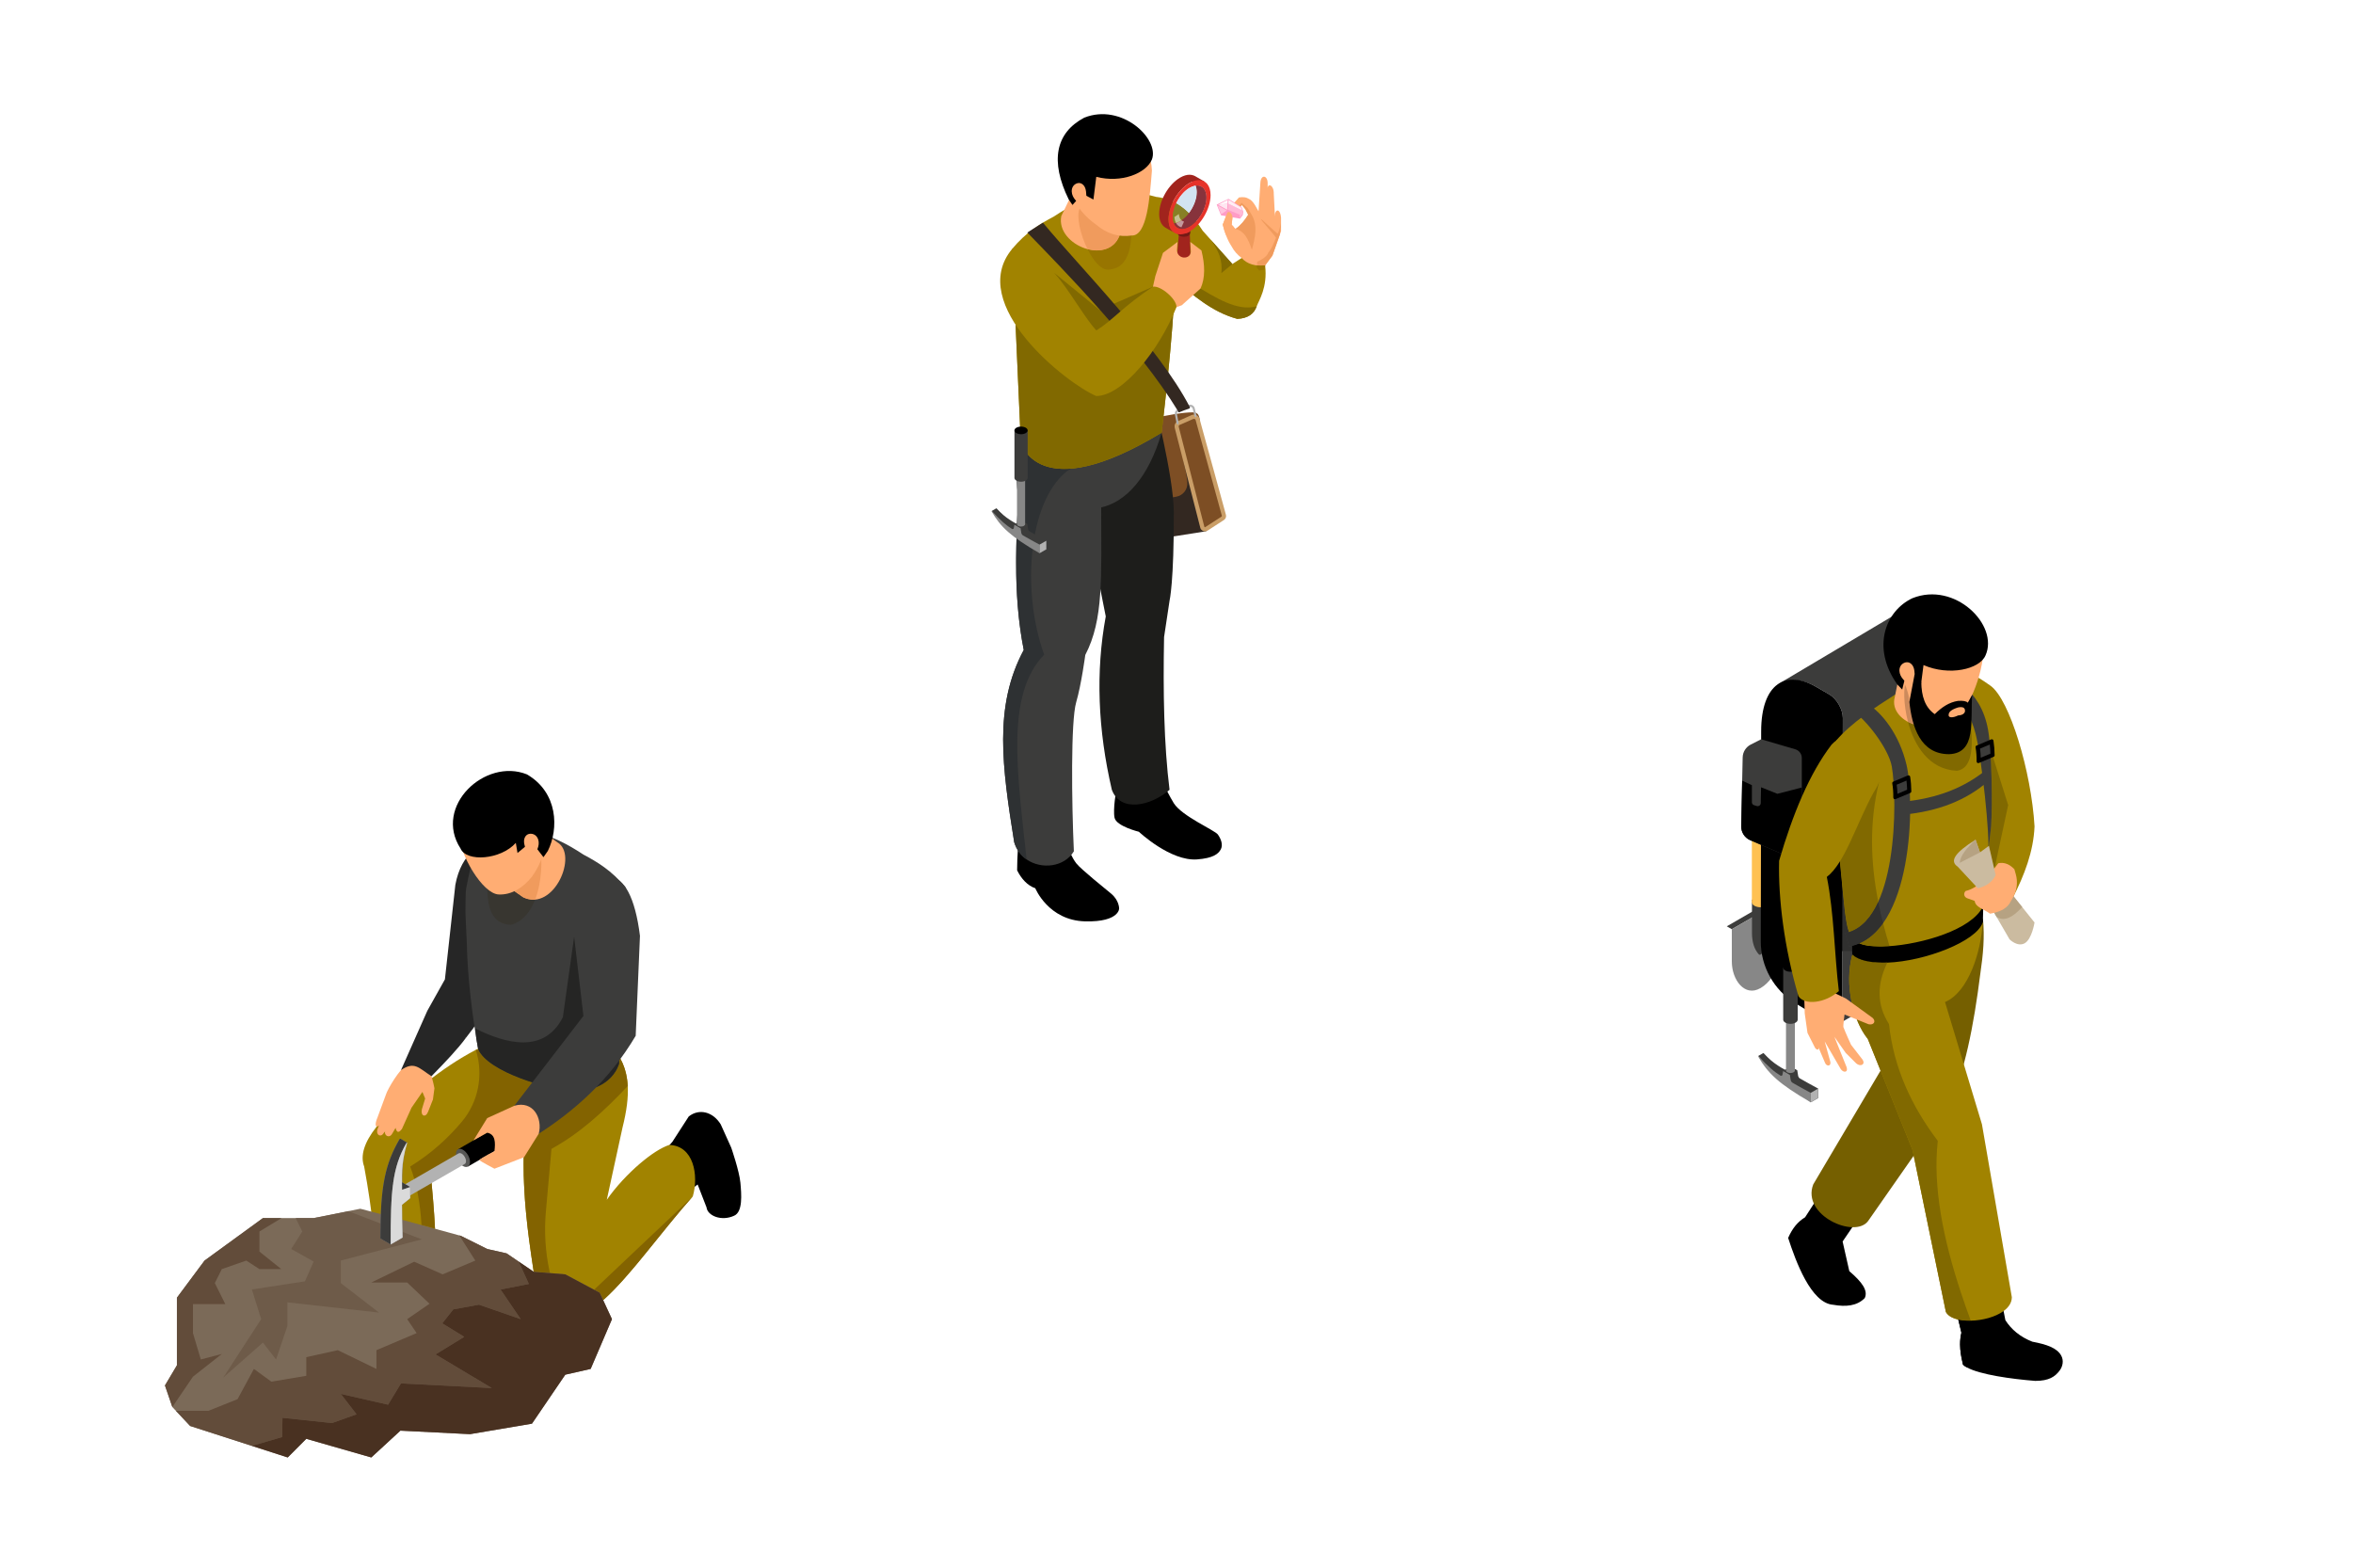 <?xml version="1.0" encoding="UTF-8" standalone="no"?>
<!-- Created with Inkscape (http://www.inkscape.org/) -->

<svg
   width="800mm"
   height="533mm"
   viewBox="0 0 800 533"
   version="1.1"
   id="svg12627"
   inkscape:version="1.1.1 (3bf5ae0d25, 2021-09-20)"
   sodipodi:docname="exploration.svg"
   xmlns:inkscape="http://www.inkscape.org/namespaces/inkscape"
   xmlns:sodipodi="http://sodipodi.sourceforge.net/DTD/sodipodi-0.dtd"
   xmlns="http://www.w3.org/2000/svg"
   xmlns:svg="http://www.w3.org/2000/svg">
  <sodipodi:namedview
     id="namedview12629"
     pagecolor="#ffffff"
     bordercolor="#666666"
     borderopacity="1.0"
     inkscape:pageshadow="2"
     inkscape:pageopacity="0.0"
     inkscape:pagecheckerboard="true"
     inkscape:document-units="mm"
     showgrid="false"
     inkscape:zoom="0.18752455"
     inkscape:cx="1261.1682"
     inkscape:cy="919.87955"
     inkscape:window-width="1920"
     inkscape:window-height="1027"
     inkscape:window-x="1912"
     inkscape:window-y="-8"
     inkscape:window-maximized="1"
     inkscape:current-layer="layer1"
     fit-margin-left="20"
     lock-margins="true"
     fit-margin-top="20"
     fit-margin-right="20"
     fit-margin-bottom="20" />
  <defs
     id="defs12624">
    <clipPath
       id="clipPath2116"
       clipPathUnits="userSpaceOnUse">
      <path
         id="path2114"
         d="m 3308.89,711.43 v 0 c -21.75,0.07 -40.35,5.121 -51.19,17.07 l 0.29,1.09 c -1.54,3.301 -3,6.82 -4.47,10.398 v 0 c -1.65,6.492 -3.4,15.25 -5.18,25.684 -2.09,12.16 -4.23,26.598 -6.35,42.379 -5.26,39.14 -10.37,86.5 -14.1,127.699 l 55.15,19.922 c -19.56,-85.461 -11.06,-205.133 32.37,-241.09 -2.42,-0.961 -4.55,-1.98 -6.52,-3.152" />
    </clipPath>
  </defs>
  <g
     inkscape:label="Layer 1"
     inkscape:groupmode="layer"
     id="layer1"
     transform="translate(1.167,5.692)">
    <g
       id="g68626"
       transform="matrix(1.276,0,0,1.276,-174.343,129.427)">
      <path
         id="path1446"
         style="fill:#a18300;fill-opacity:1;fill-rule:nonzero;stroke:none;stroke-width:0.19"
         d="m 660.656,73.942 c 0,0 0.335,-0.778 5.451,2.897 5.114,3.675 10.873,22.942 11.716,37.472 -0.285,6.752 -2.714,12.96 -5.78,19.006 l -9.995,-1.452 -4.941,-39.457 3.549,-18.466" />
      <path
         id="path1448"
         style="fill:#816900;fill-opacity:1;fill-rule:nonzero;stroke:none;stroke-width:0.19"
         d="m 667.188,125.392 -0.227,-0.309 -1.298,-5.595 c 0.002,-0.004 0.002,-0.005 0.002,-0.011 l 0.596,-5.228 c 0.282,-4.45 0.245,-14.096 -0.27,-20.854 l 4.805,15.227 -3.608,16.768" />
      <path
         id="path1450"
         style="fill:#cbbba0;fill-opacity:1;fill-rule:nonzero;stroke:none;stroke-width:0.19"
         d="m 666.436,136.236 4.729,8.166 c 0,0 2.076,2.105 4.012,1.054 1.939,-1.054 2.645,-5.549 2.645,-5.549 l -6.05,-7.548 -5.336,3.877" />
      <path
         id="path1452"
         style="fill:#e5ddcf;fill-opacity:1;fill-rule:nonzero;stroke:none;stroke-width:0.19"
         d="m 667.701,138.421 v 0 l -1.266,-2.185 1.266,2.185 m 6.832,-2.617 -2.299,-2.868 v 0 l 2.299,2.866 c 0,0.002 0,0.002 0,0.002" />
      <path
         id="path1454"
         style="fill:#907100;fill-opacity:1;fill-rule:nonzero;stroke:none;stroke-width:0.19"
         d="m 672.235,132.936 -0.462,-0.577 0.462,0.577 v 0" />
      <path
         id="path1456"
         style="fill:#b6a282;fill-opacity:1;fill-rule:nonzero;stroke:none;stroke-width:0.19"
         d="m 669.466,138.963 c -0.594,0 -1.184,-0.169 -1.764,-0.542 l -1.266,-2.185 5.336,-3.877 0.462,0.577 2.299,2.868 c -1.717,1.856 -3.414,3.159 -5.068,3.159" />
      <path
         id="path1458"
         style="fill:#3c3c3b;fill-opacity:1;fill-rule:nonzero;stroke:none;stroke-width:0.19"
         d="m 611.188,132.063 1.338,0.773 -15.362,8.87 -1.34,-0.773 15.364,-8.87" />
      <path
         id="path1460"
         style="fill:#878787;fill-opacity:1;fill-rule:nonzero;stroke:none;stroke-width:0.19"
         d="m 604.769,157.414 0.152,-0.089 c 4.2,-2.425 7.605,-11.025 7.605,-15.876 v -8.614 l -15.362,8.87 v 8.614 c 0,4.849 3.405,9.517 7.605,7.095" />
      <path
         id="path1462"
         style="fill:#3c3c3b;fill-opacity:1;fill-rule:nonzero;stroke:none;stroke-width:0.19"
         d="m 602.531,142.714 c 0,2.415 0.639,4.402 1.833,5.696 0.27,0.293 0.794,-0.016 1.032,-0.569 l 0.059,-0.131 c 1.113,-2.583 1.705,-5.199 1.705,-7.527 v -6.364 h -4.628 v 8.895" />
      <path
         id="path1464"
         style="fill:#ffc152;fill-opacity:1;fill-rule:nonzero;stroke:none;stroke-width:0.19"
         d="M 602.504,134.508 V 96.412 h 4.684 v 38.097 h -4.684" />
      <path
         id="path1466"
         style="fill:#e89e1a;fill-opacity:1;fill-rule:nonzero;stroke:none;stroke-width:0.19"
         d="m 603.195,95.46 c -0.912,0.525 -0.912,1.378 0,1.905 0.912,0.525 2.39,0.525 3.3,0 0.912,-0.527 0.912,-1.38 0,-1.905 -0.91,-0.527 -2.388,-0.527 -3.3,0" />
      <path
         id="path1468"
         style="fill:#ffc152;fill-opacity:1;fill-rule:nonzero;stroke:none;stroke-width:0.19"
         d="m 603.195,133.555 c -0.912,0.525 -0.912,1.378 0,1.905 0.912,0.527 2.39,0.527 3.3,0 0.912,-0.527 0.912,-1.38 0,-1.905 -0.91,-0.527 -2.388,-0.527 -3.3,0" />
      <path
         id="path1470"
         style="fill:#3c3c3b;fill-opacity:1;fill-rule:nonzero;stroke:none;stroke-width:0.19"
         d="m 657.181,59.314 -3.445,-1.989 c -4.065,-2.347 -7.748,-2.565 -10.404,-1.02 l -34.033,20.211 c 2.659,-1.545 6.29,-1.73 10.355,0.617 l 3.445,1.991 c 2.019,1.165 3.65,3.997 3.643,6.318 l -0.156,79.206 c -0.004,1.155 -0.411,1.97 -1.068,2.35 l 34.085,-19.806 c 0.655,-0.385 1.062,-1.195 1.066,-2.354 l 0.158,-79.204 c 0.005,-2.322 -1.623,-5.154 -3.644,-6.32" />
      <path
         id="path1472"
         style="fill:#000000;fill-opacity:1;fill-rule:nonzero;stroke:none;stroke-width:0.19"
         d="m 619.653,77.133 c -8.079,-4.663 -14.646,-0.921 -14.673,11.822 l -0.102,55.978 c -0.011,6.731 3.481,12.979 9.217,16.504 2.461,1.513 5.403,3.292 8.821,5.306 2.021,1.167 3.662,0.23 3.669,-2.095 l 0.158,-79.206 c 0.005,-2.32 -1.625,-5.154 -3.644,-6.318 l -3.445,-1.991" />
      <path
         id="path1474"
         style="fill:#3c3c3b;fill-opacity:1;fill-rule:nonzero;stroke:none;stroke-width:0.19"
         d="m 610.138,182.263 -3.547,-3.407 -2.381,-3.382 1.345,-0.777 5.599,5.881 -1.016,1.684" />
      <path
         id="path1476"
         style="fill:#3c3c3b;fill-opacity:1;fill-rule:nonzero;stroke:none;stroke-width:0.19"
         d="m 605.523,174.833 c 2.522,4.352 12.665,12.993 12.665,12.993 l 1.977,-1.14 v -2.518 c -2.133,-1.17 -3.346,-1.818 -4.802,-2.664 -0.288,-0.167 -0.482,-0.453 -0.535,-0.78 l -0.221,-1.382 -1.774,-1.024 -0.297,1.513 c -1.924,-1.115 -4.101,-2.044 -6.983,-5.133 l -0.032,0.135" />
      <path
         id="path1478"
         style="fill:#878787;fill-opacity:1;fill-rule:nonzero;stroke:none;stroke-width:0.19"
         d="m 604.177,175.61 c 2.632,4.547 5.53,7.302 14.011,12.216 v -2.514 c -2.133,-1.17 -3.348,-1.819 -4.802,-2.666 -0.288,-0.166 -0.483,-0.453 -0.537,-0.78 l -0.219,-1.382 -1.776,-1.024 -0.228,1.169 -0.373,0.163 c -1.785,-1.077 -3.317,-2.394 -6.044,-5.317 l -0.032,0.135" />
      <path
         id="path1480"
         style="fill:#3c3c3b;fill-opacity:1;fill-rule:nonzero;stroke:none;stroke-width:0.19"
         d="m 610.855,179.46 1.776,1.024 1.977,-1.142 -1.774,-1.024 -1.979,1.142" />
      <path
         id="path1482"
         style="fill:#b2b2b2;fill-opacity:1;fill-rule:nonzero;stroke:none;stroke-width:0.19"
         d="m 620.165,184.168 v 2.518 l -1.977,1.14 v -2.514 l 1.977,-1.144" />
      <path
         id="path1484"
         style="fill:#878787;fill-opacity:1;fill-rule:nonzero;stroke:none;stroke-width:0.19"
         d="m 612.785,166.216 h 1.186 l -0.002,13.12 c 0,0.175 -0.116,0.352 -0.346,0.486 -0.466,0.268 -1.216,0.268 -1.679,0 -0.232,-0.133 -0.348,-0.31 -0.348,-0.486 l 0.004,-13.12 h 1.186" />
      <path
         id="path1486"
         style="fill:#878787;fill-opacity:1;fill-rule:nonzero;stroke:none;stroke-width:0.19"
         d="m 611.948,165.731 c -0.464,0.269 -0.464,0.7 0,0.969 0.462,0.267 1.212,0.267 1.677,0 0.462,-0.268 0.462,-0.7 0,-0.969 -0.464,-0.268 -1.214,-0.268 -1.677,0" />
      <path
         id="path1488"
         style="fill:#3c3c3b;fill-opacity:1;fill-rule:nonzero;stroke:none;stroke-width:0.19"
         d="m 612.785,151.924 h 1.93 v 13.883 c 0,0.285 -0.188,0.571 -0.565,0.788 -0.754,0.436 -1.975,0.436 -2.729,0 -0.377,-0.217 -0.565,-0.502 -0.565,-0.788 v -13.883 h 1.93" />
      <path
         id="path1490"
         style="fill:#000000;fill-opacity:1;fill-rule:nonzero;stroke:none;stroke-width:0.19"
         d="m 611.42,151.136 c -0.752,0.434 -0.752,1.142 0,1.576 0.754,0.436 1.975,0.436 2.729,0 0.752,-0.434 0.752,-1.142 0,-1.576 -0.754,-0.436 -1.975,-0.436 -2.729,0" />
      <path
         id="path1492"
         style="fill:#000000;fill-opacity:1;fill-rule:nonzero;stroke:none;stroke-width:0.19"
         d="m 631.552,217.768 -4.868,7.144 1.785,7.898 c 3.464,2.977 5.034,5.196 4.116,7.177 -2.088,2.139 -5.095,2.371 -8.391,1.789 -5.953,-0.379 -10.041,-11.716 -12.024,-17.817 1.186,-2.681 2.615,-4.343 4.516,-5.498 l 4.963,-7.673 9.902,6.981" />
      <path
         id="path1494"
         style="fill:#000000;fill-opacity:1;fill-rule:nonzero;stroke:none;stroke-width:0.19"
         d="m 657.499,245.723 0.839,3.488 c -0.719,2.997 -0.221,5.793 0.426,8.537 0.264,0.244 0.611,0.482 1.02,0.71 3.488,1.93 11.872,3.098 18.228,3.597 3.646,0 5.266,-1.111 6.488,-2.74 0.866,-1.14 1.13,-2.687 0.455,-3.953 -1.102,-2.078 -3.827,-3.007 -7.727,-3.755 -3.205,-1.256 -5.591,-3.233 -7.177,-5.74 l -0.474,-2.423 -1.403,-7.078 -9.948,2.242 -2.305,0.518 1.576,6.596" />
      <path
         id="path1496"
         style="fill:#755f00;fill-opacity:1;fill-rule:nonzero;stroke:none;stroke-width:0.19"
         d="m 663.396,153.389 c -1.781,14.256 -4.276,26.666 -8.311,35.114 l -21.61,30.958 c -3.53,4.779 -17.798,-1.522 -14.614,-9.767 l 18.561,-31.373 7.481,-34.492 19.176,-4.857 c 0.477,4.697 0.049,9.533 -0.683,14.416" />
      <path
         id="path1498"
         style="fill:#a18300;fill-opacity:1;fill-rule:nonzero;stroke:none;stroke-width:0.19"
         d="m 633.394,170.932 11.925,29.626 8.882,43.134 0.2,0.308 c 0.613,0.837 1.715,1.403 3.098,1.722 0.993,0.227 2.141,0.318 3.334,0.293 3.115,-0.067 6.568,-0.967 8.745,-2.571 1.34,-0.974 2.194,-2.223 2.194,-3.69 l -7.959,-46.057 -9.839,-32.583 c 6.276,-2.697 9.556,-13.282 10.047,-21.206 l -27.702,8.644 -7.042,-0.038 c -2.213,7.953 0.236,17.653 4.116,22.417" />
      <path
         id="path1500"
         style="fill:#000000;fill-opacity:1;fill-rule:nonzero;stroke:none;stroke-width:0.19"
         d="m 664.095,139.692 -0.07,0.215 c -1.741,5.083 -15.364,10.313 -25.428,10.705 -3.983,0.141 -7.361,-0.464 -9.32,-2.099 -0.106,-1.104 -0.032,-3.77 0,-4.41 v -0.145 c 0.603,0.358 1.317,0.641 2.063,0.891 1.6,0.498 3.485,0.782 5.548,0.818 8.252,0.249 19.17,-3.094 25.074,-8.501 0.782,-0.746 1.494,-1.53 2.101,-2.347 0.032,0.249 0.032,0.497 0.032,0.746 0.108,1.6 -0.07,2.845 0,4.126" />
      <path
         id="path1502"
         style="fill:#a18300;fill-opacity:1;fill-rule:nonzero;stroke:none;stroke-width:0.19"
         d="m 625.705,120.703 c 0.093,1.121 0.192,2.286 0.3,3.481 0.356,3.88 0.784,8.107 1.275,12.734 0.464,3.454 0.822,5.721 1.996,7.188 0.284,0.392 0.647,0.712 1.066,0.993 0.746,0.464 1.703,0.782 2.952,0.993 1.138,0.145 2.413,0.253 3.917,0.219 8.535,-0.175 21.909,-3.625 26.172,-9.502 0.282,-0.385 0.537,-0.811 0.71,-1.239 0.401,-0.847 0.611,-1.648 0.611,-2.524 0,0 0.12,-1.258 0.293,-3.399 0.426,-5.355 1.165,-16.296 1.102,-27.072 -0.065,-14.121 -1.503,-27.949 -6.806,-28.568 -4.018,-0.464 -10.814,1.631 -18.418,5.047 -5.586,3.553 -11.997,7.765 -15.878,12.347 -0.4,3.625 -0.639,13.415 0.708,29.3" />
      <path
         id="path1504"
         style="fill:#3c3c3b;fill-opacity:1;fill-rule:nonzero;stroke:none;stroke-width:0.19"
         d="m 628.44,146.317 c 17.096,-3.201 17.549,-38.801 15.267,-48.431 -1.876,-7.919 -6.453,-13.973 -10.831,-16.523 l -3.654,2.112 c 3.502,2.04 9.731,10.047 10.572,14.898 1.547,8.958 1.542,41.73 -12.458,44.352 l 1.104,3.591" />
      <path
         id="path1506"
         style="fill:#3c3c3b;fill-opacity:1;fill-rule:nonzero;stroke:none;stroke-width:0.19"
         d="m 666.261,114.251 c 0.361,-5.717 0.2,-20.023 -0.832,-25.742 -1.924,-10.671 -9.934,-14.947 -16.224,-16.549 l -0.974,3.823 c 4.842,1.233 11.462,4.225 13.891,13.849 1.536,6.082 3.949,27.411 3.308,31.91 l 0.832,-7.291" />
      <path
         id="path1508"
         style="fill:#ffad73;fill-opacity:1;fill-rule:nonzero;stroke:none;stroke-width:0.19"
         d="m 640.593,79.828 2.343,-11.761 14.171,6.071 -1.972,8.497 c -2.417,9.093 -16.561,4.257 -14.542,-2.807" />
      <path
         id="path1510"
         style="fill:#816900;fill-opacity:1;fill-rule:nonzero;stroke:none;stroke-width:0.19"
         d="m 657.107,99.489 c -7.496,-0.377 -11.35,-6.823 -12.994,-13.019 1.359,0.725 2.942,1.142 4.489,1.142 2.858,0 5.589,-1.427 6.533,-4.977 l 0.75,-3.232 c 1.821,1.45 3.502,3.414 4.779,6.109 0.698,5.947 1.178,13.307 -3.557,13.976" />
      <path
         id="path1512"
         style="fill:#30302f;fill-opacity:1;fill-rule:nonzero;stroke:none;stroke-width:0.19"
         d="m 660.664,85.512 c -1.277,-2.695 -2.957,-4.659 -4.779,-6.109 l 0.579,-2.493 3.629,1.633 c -0.211,1.201 0.209,3.898 0.571,6.969" />
      <path
         id="path1514"
         style="fill:#cc8a5c;fill-opacity:1;fill-rule:nonzero;stroke:none;stroke-width:0.19"
         d="m 648.602,87.612 c -1.547,0 -3.131,-0.417 -4.489,-1.142 -1.252,-4.716 -1.224,-9.287 -0.546,-10.93 l -0.086,-4.476 12.983,5.846 -0.579,2.493 -0.75,3.232 c -0.944,3.549 -3.675,4.977 -6.533,4.977" />
      <path
         id="path1516"
         style="fill:#ffad73;fill-opacity:1;fill-rule:nonzero;stroke:none;stroke-width:0.19"
         d="m 668.162,124.121 c -2.288,3.068 -5.285,6.634 -8.69,7.39 -0.617,0.582 -0.497,1.509 0.316,1.903 l 2.078,0.744 c 0.263,1.749 2.299,2.086 4.113,3.41 2.164,-0.386 4.029,-1.085 5.112,-2.603 l 0.952,-1.648 c 1.098,-1.909 1.378,-4.181 0.777,-6.297 l -0.371,-1.309 c -1.193,-1.224 -2.558,-1.941 -4.286,-1.589" />
      <path
         id="path1518"
         style="fill:#000000;fill-opacity:1;fill-rule:nonzero;stroke:none;stroke-width:0.19"
         d="m 659.784,258.458 v 0 c -0.409,-0.228 -0.756,-0.466 -1.02,-0.71 -0.421,-1.791 -0.78,-3.603 -0.78,-5.477 0,-0.999 0.102,-2.017 0.354,-3.06 v 0 0 l -0.839,-3.488 c 0.885,0.202 1.892,0.297 2.944,0.297 0.127,0 0.257,-0.002 0.386,-0.004 0.002,0.002 0.004,0.005 0.004,0.005 l -1.049,12.435" />
      <path
         id="path1520"
         style="fill:#816900;fill-opacity:1;fill-rule:nonzero;stroke:none;stroke-width:0.19"
         d="m 660.443,246.019 c -1.052,0 -2.059,-0.095 -2.944,-0.297 v 0 c -1.384,-0.32 -2.485,-0.885 -3.098,-1.722 l -0.2,-0.308 -8.574,-41.638 -0.309,-1.496 -8.522,-21.174 -3.403,-8.452 c -1.359,-1.667 -2.541,-3.939 -3.41,-6.53 -0.963,-2.874 -1.542,-6.14 -1.543,-9.403 -0.002,-2.202 0.259,-4.402 0.837,-6.484 0.004,0.002 0.005,0.004 0.011,0.005 1.776,1.479 4.716,2.111 8.214,2.111 0.358,0 0.723,-0.005 1.094,-0.022 -2.822,5.784 -2.822,11.257 0.447,16.376 1.239,11.615 5.978,21.827 13,31.12 -1.376,12.26 1.484,26.288 6.185,40.5 0.818,2.465 1.684,4.929 2.602,7.407 -0.129,0.002 -0.259,0.004 -0.386,0.004" />
      <path
         id="path1522"
         style="fill:#000000;fill-opacity:1;fill-rule:nonzero;stroke:none;stroke-width:0.19"
         d="m 637.501,150.631 c -3.498,0 -6.438,-0.632 -8.214,-2.111 2.379,1.505 5.266,2.103 8.471,2.103 0.278,0 0.558,-0.005 0.839,-0.011 -0.002,0 -0.002,0 -0.002,0.002 -0.371,0.011 -0.736,0.022 -1.094,0.022" />
      <path
         id="path1524"
         style="fill:#ffad73;fill-opacity:1;fill-rule:nonzero;stroke:none;stroke-width:0.19"
         d="m 650.912,52.927 c -7.028,0.071 -11.044,3.382 -11.316,10.718 0.202,7.713 4.67,12.543 4.878,17.465 3.016,2.468 6.851,5.241 10.444,5.059 4.274,-0.217 8.65,-10.53 9.257,-17.95 1.039,-7.496 -5.35,-13.244 -13.263,-15.292" />
      <path
         id="path1526"
         style="fill:#000000;fill-opacity:1;fill-rule:nonzero;stroke:none;stroke-width:0.19"
         d="m 664.763,68.738 c -1.589,3.747 -9.715,5.549 -16.523,2.582 l -0.62,4.798 -3.953,-2.697 -1.106,4.417 -1.302,-1.355 c -6.992,-9.841 -3.146,-19.596 4.008,-22.976 11.365,-4.566 23.113,7.175 19.496,15.231" />
      <path
         id="path1528"
         style="fill:#ffad73;fill-opacity:1;fill-rule:nonzero;stroke:none;stroke-width:0.19"
         d="m 643.846,76.111 c -0.683,-0.565 -1.326,-1.207 -1.705,-1.994 -0.379,-0.788 -0.459,-1.751 -0.032,-2.516 0.425,-0.765 1.425,-1.245 2.27,-0.948 0.582,0.208 0.999,0.731 1.212,1.298 0.215,0.565 0.253,1.176 0.291,1.778 0.032,0.546 0.066,1.092 0.101,1.639 0.022,0.377 0.027,0.797 -0.234,1.077 -0.242,0.257 -0.651,0.306 -0.995,0.209 -0.345,-0.097 -0.634,-0.318 -0.906,-0.542" />
      <path
         id="path1530"
         style="fill:#000000;fill-opacity:1;fill-rule:nonzero;stroke:none;stroke-width:0.19"
         d="m 645.88,73.728 -1.406,7.382 c 0.687,6.688 2.946,13.954 10.564,13.954 7.437,-0.245 5.639,-9.106 6.174,-15.792 l -1.169,2.08 c -0.401,-0.436 -1.3,-0.582 -2.611,-0.489 -2.409,0.361 -4.392,1.741 -6.204,3.534 -2.642,-1.842 -3.534,-4.891 -3.578,-8.524 l -1.77,-2.145" />
      <path
         id="path1532"
         style="fill:#ffad73;fill-opacity:1;fill-rule:nonzero;stroke:none;stroke-width:0.19"
         d="m 657.417,82.618 c -1.747,0.569 -2.558,1.176 -2.487,2.126 0.043,0.596 1.056,0.714 2.529,0 1.178,-0.057 1.838,-0.575 1.838,-1.228 0,-0.775 -0.481,-1.184 -1.88,-0.898" />
      <path
         id="path1534"
         style="fill:#30302f;fill-opacity:1;fill-rule:nonzero;stroke:none;stroke-width:0.19"
         d="m 629.23,147.527 h -2.611 l 0.032,-16.673 c 0.196,1.943 0.406,3.962 0.628,6.063 0.318,2.366 0.586,4.174 1.1,5.549 -0.339,0.105 -0.687,0.192 -1.045,0.259 l 1.104,3.591 c 0.266,-0.049 0.527,-0.108 0.784,-0.173 -0.004,0.468 -0.004,0.952 0.005,1.384" />
      <path
         id="path1536"
         style="fill:#000000;fill-opacity:1;fill-rule:nonzero;stroke:none;stroke-width:0.19"
         d="m 626.619,147.527 h -7.582 l 1.814,-27.555 4.419,-4.965 c 0.122,1.802 0.266,3.702 0.436,5.696 0.093,1.121 0.192,2.286 0.3,3.481 0.194,2.118 0.411,4.339 0.647,6.67 l -0.032,16.673" />
      <path
         id="path1538"
         style="fill:#000000;fill-opacity:1;fill-rule:nonzero;stroke:none;stroke-width:0.19"
         d="m 639.596,147.527 h -10.366 c -0.011,-0.432 -0.011,-0.915 -0.005,-1.384 0.658,-0.166 1.29,-0.382 1.897,-0.645 0.607,0.257 1.323,0.449 2.173,0.594 0.993,0.126 2.09,0.224 3.351,0.224 0.184,0 0.373,-0.002 0.565,-0.005 0.634,-0.011 1.294,-0.043 1.975,-0.093 0.135,0.438 0.27,0.874 0.409,1.309" />
      <path
         id="path1540"
         style="fill:#816900;fill-opacity:1;fill-rule:nonzero;stroke:none;stroke-width:0.19"
         d="m 636.646,146.317 c -1.262,0 -2.358,-0.099 -3.351,-0.224 -0.851,-0.145 -1.566,-0.337 -2.173,-0.594 2.529,-1.09 4.623,-2.976 6.347,-5.397 0.518,2.04 1.092,4.078 1.719,6.117 -0.681,0.049 -1.342,0.08 -1.975,0.093 -0.192,0.004 -0.381,0.005 -0.565,0.005 m -8.265,-3.85 c -0.514,-1.376 -0.782,-3.184 -1.1,-5.549 -0.223,-2.101 -0.432,-4.12 -0.628,-6.063 -0.236,-2.331 -0.453,-4.552 -0.647,-6.67 -0.108,-1.195 -0.208,-2.36 -0.3,-3.481 -0.169,-1.994 -0.314,-3.894 -0.436,-5.696 l 11.116,-12.49 c -2.607,10.644 -2.297,21.267 -0.208,31.879 -1.823,3.997 -4.351,7 -7.797,8.071" />
      <path
         id="path1542"
         style="fill:#30302f;fill-opacity:1;fill-rule:nonzero;stroke:none;stroke-width:0.19"
         d="m 628.44,146.317 -1.104,-3.591 c 0.358,-0.067 0.706,-0.154 1.045,-0.259 3.447,-1.071 5.974,-4.075 7.797,-8.071 0.375,1.903 0.807,3.804 1.29,5.706 -1.724,2.421 -3.818,4.307 -6.347,5.397 -0.607,0.263 -1.239,0.48 -1.897,0.645 -0.257,0.065 -0.518,0.124 -0.784,0.173" />
      <path
         id="path1544"
         style="fill:#3c3c3b;fill-opacity:1;fill-rule:nonzero;stroke:none;stroke-width:0.19"
         d="m 665.629,102.117 c -6.077,5.401 -13.74,8.155 -22.525,9.042 v -3.458 c 8.397,-0.862 16.066,-3.485 22.525,-9.044 v 3.46" />
      <path
         id="path1546"
         style="fill:#000000;fill-opacity:1;fill-rule:nonzero;stroke:none;stroke-width:0.19"
         d="m 644.715,105.387 -3.915,1.648 c -0.293,0.124 -0.609,-0.097 -0.609,-0.415 0.011,-1.315 -0.066,-2.575 -0.274,-3.762 -0.038,-0.202 0.069,-0.398 0.257,-0.476 l 3.896,-1.639 c 0.263,-0.112 0.567,0.054 0.611,0.337 0.198,1.271 0.297,2.569 0.31,3.892 0,0.179 -0.108,0.345 -0.276,0.415" />
      <path
         id="path1548"
         style="fill:#3c3c3b;fill-opacity:1;fill-rule:nonzero;stroke:none;stroke-width:0.19"
         d="m 641.294,105.627 c -0.027,-0.86 -0.09,-1.665 -0.202,-2.43 l 2.611,-1.098 c 0.095,0.79 0.151,1.608 0.173,2.442 l -2.583,1.087" />
      <path
         id="path1550"
         style="fill:#000000;fill-opacity:1;fill-rule:nonzero;stroke:none;stroke-width:0.19"
         d="m 666.915,95.77 -3.919,1.646 c -0.291,0.124 -0.609,-0.095 -0.605,-0.413 0.011,-1.317 -0.071,-2.575 -0.278,-3.764 -0.038,-0.2 0.071,-0.396 0.259,-0.474 l 3.894,-1.64 c 0.263,-0.111 0.569,0.055 0.613,0.337 0.196,1.271 0.297,2.571 0.309,3.892 0.002,0.181 -0.108,0.346 -0.272,0.417" />
      <path
         id="path1552"
         style="fill:#3c3c3b;fill-opacity:1;fill-rule:nonzero;stroke:none;stroke-width:0.19"
         d="m 663.49,96.008 c -0.022,-0.858 -0.09,-1.663 -0.2,-2.428 l 2.611,-1.1 c 0.093,0.792 0.151,1.608 0.172,2.442 l -2.583,1.087" />
      <path
         id="path1554"
         style="fill:#3c3c3b;fill-opacity:1;fill-rule:nonzero;stroke:none;stroke-width:0.19"
         d="m 615.811,96.067 v 19.387 l -5.47,6.092 -8.292,-3.566 c -1.475,-0.641 -2.415,-2.103 -2.381,-3.709 l 0.253,-12.157 0.133,-6.191 c 0.032,-1.45 0.864,-2.767 2.149,-3.422 l 2.769,-1.405 9.112,2.666 c 1.018,0.3 1.726,1.241 1.726,2.305" />
      <path
         id="path1556"
         style="fill:#000000;fill-opacity:1;fill-rule:nonzero;stroke:none;stroke-width:0.19"
         d="m 615.811,103.94 v 11.514 l -5.47,6.092 -8.292,-3.566 c -1.475,-0.641 -2.415,-2.103 -2.381,-3.709 l 0.253,-12.157 2.592,1.207 v 4.562 c 0,0.354 0.232,0.676 0.575,0.775 l 0.742,0.221 c 0.51,0.156 1.03,-0.221 1.041,-0.763 l 0.078,-4.231 4.351,1.739 6.511,-1.682" />
      <path
         id="path1558"
         style="fill:#ffad73;fill-opacity:1;fill-rule:nonzero;stroke:none;stroke-width:0.19"
         d="m 616.42,158.217 0.169,5.909 0.736,5.207 1.89,3.73 c 0.361,0.893 1.424,1.047 0.971,-0.016 l 1.749,4.103 c 0.411,1.228 1.698,1.125 1.49,-0.063 l -1.515,-5.485 4.246,7.312 c 0.658,1.083 2.074,1.06 1.595,-0.451 l -3.249,-8.083 3.02,4.293 2.822,2.815 c 1.146,0.94 2.457,0.249 1.684,-0.992 l -3.094,-4.005 c 0,0 -1.483,-3.214 -2.053,-4.739 -0.091,-0.245 0.316,-3.315 0.316,-3.315 l 6.36,2.573 c 1.692,0.373 2.206,-1.115 0.641,-2.034 l -6.629,-4.803 c 0,0 -3.774,-1.825 -4.116,-1.991 -0.345,-0.166 -0.345,-0.166 -0.345,-0.166 l -1.155,-2.693 -5.736,0.988 0.202,1.905" />
      <path
         id="path1560"
         style="fill:#a18300;fill-opacity:1;fill-rule:nonzero;stroke:none;stroke-width:0.19"
         d="m 623.743,92.52 c -5.877,7.679 -10.332,18.447 -13.98,30.962 -0.253,10.02 1.351,23.113 5.15,36.066 1.618,2.493 7.121,1.905 10.766,-1.361 -1.178,-9.772 -1.266,-20.773 -3.199,-30.416 4.861,-3.751 7.723,-13.853 12.494,-22.569 6.68,-9.733 -4.185,-20.164 -11.23,-12.682" />
      <path
         id="path1562"
         style="fill:#cbbba0;fill-opacity:1;fill-rule:nonzero;stroke:none;stroke-width:0.19"
         d="m 662.108,117.85 c -5.673,3.551 -6.914,5.745 -4.775,7.173 l 5.388,5.776 c 2.337,-0.52 4.023,-1.89 4.744,-3.536 l -1.802,-7.776 -2.373,1.739 -1.182,-3.376" />
      <path
         id="path1564"
         style="fill:#b6a282;fill-opacity:1;fill-rule:nonzero;stroke:none;stroke-width:0.19"
         d="m 657.876,124.03 c 0.166,-1.897 1.863,-3.995 4.232,-6.179 l 1.182,3.376 -5.414,2.803" />
    </g>
    <g
       id="g68661"
       transform="matrix(-1,0,0,1,379.118,156.613)">
      <path
         id="path1380"
         style="fill:#000000;fill-opacity:1;fill-rule:nonzero;stroke:none;stroke-width:0.239"
         d="m 154.207,228.839 -2.566,-2.993 -5.532,-8.563 c -3.575,-2.801 -8.236,-1.582 -10.866,2.697 l -3.575,7.925 c 0,0 -2.75,7.938 -3.109,11.889 -0.36,3.956 -0.866,9.932 2.115,11.239 4.322,2 9.074,0.027 9.404,-2.848 l 3.014,-7.768 6.918,5.209 4.197,-16.787" />
      <path
         id="path1382"
         style="fill:#000000;fill-opacity:1;fill-rule:nonzero;stroke:none;stroke-width:0.239"
         d="m 232.731,288.526 c 0.639,2.977 8.51,4.893 8.51,4.893 0,0 11.05,10.398 20.422,9.678 5.531,-0.425 7.4,-1.885 8.263,-3.509 0.864,-1.625 0.061,-3.699 -1.031,-5.213 -1.088,-1.515 -12.551,-6.382 -15.418,-10.955 -1.397,-2.227 -3.727,-6.912 -3.727,-6.912 l -0.958,-8.724 -12.617,-1.498 -1.839,11.177 c -1.878,2.274 -1.959,9.409 -1.605,11.063" />
      <path
         id="path1384"
         style="fill:#a18300;fill-opacity:1;fill-rule:nonzero;stroke:none;stroke-width:0.239"
         d="m 256.475,234.32 c -2.784,14.966 -4.414,29.908 -4.366,44.815 -4.664,3.187 -10.149,4.544 -14.063,3.782 -2.521,-0.487 -4.389,-1.854 -4.972,-4.188 -1.939,-13.634 -0.405,-29.242 0.796,-42.421 -0.309,-0.061 -0.607,-0.131 -0.916,-0.215 -3.343,-0.834 -6.615,-2.38 -10.042,-4.365 -0.309,-0.182 -0.618,-0.358 -0.939,-0.55 -1.309,-0.784 -2.641,-1.617 -4.01,-2.485 -0.595,-0.38 -1.202,-0.774 -1.82,-1.178 -1.391,-0.905 -2.831,-1.832 -4.319,-2.783 -0.642,-0.418 -1.297,-0.822 -1.951,-1.238 -0.773,-0.487 -1.57,-0.977 -2.368,-1.465 -0.572,-0.343 -1.142,-0.688 -1.738,-1.034 -1.392,-0.831 -2.843,-1.654 -4.353,-2.463 0.749,6.307 0.963,12.601 0.809,18.858 -0.013,0.296 -0.013,0.582 -0.034,0.879 -0.014,0.631 -0.034,1.261 -0.071,1.88 -0.034,0.951 -0.084,1.905 -0.144,2.844 -0.094,1.772 -0.225,3.533 -0.38,5.292 -0.071,0.906 -0.154,1.809 -0.25,2.714 -0.261,2.7 -0.583,5.391 -0.928,8.079 -0.237,1.784 -0.475,3.581 -0.738,5.354 -0.213,1.474 -0.427,2.936 -0.654,4.388 -0.143,0.975 -0.296,1.938 -0.452,2.891 -0.178,1.118 -0.356,2.236 -0.536,3.354 -0.286,1.761 -0.57,3.51 -0.856,5.259 -1.714,3.533 -4.117,5.675 -7.531,5.746 -12.884,2.176 -27.958,-22.603 -44.911,-41.602 -2.082,-7.175 -0.285,-17.288 8.03,-17.489 2.737,0.891 6.329,3.249 9.934,6.329 4.104,3.507 8.256,7.959 11.279,12.312 l -5.354,-24.591 c -0.702,-2.783 -1.201,-5.352 -1.499,-7.719 -0.286,-2.296 -0.381,-4.403 -0.274,-6.367 0.322,-5.852 2.355,-10.289 6.138,-14.061 l 17.144,-0.345 22.912,-0.45 c 1.821,0.759 3.641,1.617 5.449,2.556 11.564,5.997 22.76,15.373 33.811,26.198 4.177,5.307 5.544,9.801 4.164,13.478" />
      <path
         id="path1386"
         style="fill:#d0c17f;fill-opacity:1;fill-rule:nonzero;stroke:none;stroke-width:0.239"
         d="m 233.87,236.308 c -0.309,-0.061 -0.607,-0.131 -0.916,-0.215 -3.343,-0.834 -6.615,-2.38 -10.042,-4.365 -0.309,-0.182 -0.618,-0.358 -0.939,-0.55 -1.309,-0.784 -2.641,-1.617 -4.01,-2.485 -0.595,-0.38 -1.202,-0.774 -1.82,-1.178 -1.391,-0.905 -2.831,-1.832 -4.319,-2.783 -0.642,-0.418 -1.297,-0.822 -1.951,-1.238 -0.773,-0.487 -1.57,-0.977 -2.368,-1.465 -0.572,-0.343 -1.154,-0.688 -1.738,-1.034 -1.392,-0.831 -2.843,-1.654 -4.353,-2.463 v 0 c 1.51,0.809 2.961,1.632 4.353,2.463 0.596,0.346 1.167,0.691 1.738,1.034 0.798,0.488 1.595,0.978 2.368,1.465 0.654,0.415 1.309,0.819 1.951,1.238 1.488,0.951 2.928,1.878 4.319,2.783 0.618,0.404 1.224,0.798 1.82,1.178 1.368,0.868 2.701,1.701 4.01,2.485 0.321,0.192 0.63,0.368 0.939,0.55 3.426,1.985 6.699,3.531 10.042,4.365 0.309,0.083 0.607,0.155 0.916,0.215 v 0" />
      <path
         id="path1388"
         style="fill:#836300;fill-opacity:1;fill-rule:nonzero;stroke:none;stroke-width:0.239"
         d="m 175.213,279.75 c -9.315,-8.264 -19.5,-22.982 -30.473,-35.28 l 33.552,31.734 -1.908,1.017 -1.171,2.528 m 18.098,-9.196 c 0.054,-0.249 0.105,-0.497 0.158,-0.746 1.429,-6.65 1.821,-13.49 1.213,-20.27 l -1.891,-21.236 c -9.375,-5.07 -17.833,-12.717 -25.935,-21.357 0.212,-3.859 1.169,-7.101 2.88,-9.947 l 0.07,2.346 c 0,0 2.274,9.215 14.982,9.215 0.423,0 0.859,-0.014 1.305,-0.034 7.172,-0.356 27.862,-6.095 31.547,-13.948 l 0.859,0.068 -0.034,0.131 c -2.594,8.376 -0.868,17.558 4.783,24.282 4.496,5.351 10.087,10.634 17.583,15.262 -2.21,5.715 -3.408,12.433 -3.858,19.898 l -4.595,1.256 c 0.326,-6.615 0.944,-13.146 1.492,-19.166 v 0 0 c -0.309,-0.061 -0.607,-0.131 -0.916,-0.215 -3.343,-0.834 -6.615,-2.38 -10.042,-4.365 -0.309,-0.182 -0.618,-0.358 -0.939,-0.55 -1.309,-0.784 -2.641,-1.617 -4.01,-2.485 -0.595,-0.38 -1.202,-0.774 -1.82,-1.178 -1.391,-0.905 -2.831,-1.832 -4.319,-2.783 -0.642,-0.418 -1.297,-0.822 -1.951,-1.238 -0.773,-0.487 -1.57,-0.977 -2.368,-1.465 -0.572,-0.343 -1.142,-0.688 -1.738,-1.034 -1.392,-0.831 -2.843,-1.654 -4.353,-2.463 v 0 0 c 0.597,5.027 0.854,10.042 0.856,15.04 9.5e-4,1.273 -0.014,2.547 -0.047,3.818 v 0 c -0.027,0.32 -0.027,0.595 -0.034,0.879 v 0 c -0.013,0.631 -0.034,1.261 -0.071,1.88 -0.034,0.951 -0.084,1.905 -0.144,2.844 -0.094,1.772 -0.225,3.533 -0.38,5.292 -0.071,0.906 -0.154,1.809 -0.25,2.714 -0.261,2.7 -0.583,5.391 -0.928,8.079 -0.237,1.784 -0.475,3.581 -0.738,5.354 -0.213,1.474 -0.427,2.936 -0.654,4.388 -0.061,0.429 -0.127,0.856 -0.193,1.281 l -0.007,0.005 -5.512,0.447" />
      <path
         id="path1390"
         style="fill:#262626;fill-opacity:1;fill-rule:nonzero;stroke:none;stroke-width:0.239"
         d="m 229.021,170.692 -3.55,-32.155 c -3.995,-21.821 -29.041,-18.399 -22.199,4.334 l 8.722,33.325 c 3.464,5.66 6.677,10.334 9.964,14.472 l 13.061,-9.272 -5.997,-10.704" />
      <path
         id="path1392"
         style="fill:#3c3c3b;fill-opacity:1;fill-rule:nonzero;stroke:none;stroke-width:0.239"
         d="m 222.034,148.056 c 0,0.882 -0.417,8.972 -0.453,9.983 -0.215,12.754 -2.189,26.363 -3.237,32.716 -0.38,2.32 -0.63,3.663 -0.63,3.663 -3.474,7.937 -24.4,13.752 -31.621,14.11 -13.86,0.654 -16.287,-9.185 -16.287,-9.185 l -0.999,-33.562 -0.034,-0.524 -0.155,-3.414 -1.01,-22.461 c 4.685,-5.674 9.635,-8.65 14.322,-11.122 11.254,-7.483 21.533,-10.685 35.239,-6.769 0,0 2.772,8.195 4.651,18.428 0.215,1.14 0.19,6.091 0.215,8.136" />
      <path
         id="path1394"
         style="fill:#ffad73;fill-opacity:1;fill-rule:nonzero;stroke:none;stroke-width:0.239"
         d="m 196.039,120.405 c -0.316,0 -5.232,3.68 -5.232,3.68 -7.19,4.074 1.04,23.634 11.563,18.731 l 9.81,-6.819 -16.141,-15.593" />
      <path
         id="path1396"
         style="fill:#383630;fill-opacity:1;fill-rule:nonzero;stroke:none;stroke-width:0.239"
         d="m 206.528,152.133 c -4.04,-1.118 -6.613,-4.518 -8.178,-8.561 0.213,0.02 0.427,0.027 0.644,0.027 1.086,0 2.216,-0.243 3.376,-0.784 l 9.81,-6.819 -2.565,-2.478 5.023,2.692 c 0,7.23 0.102,15.573 -8.11,15.92" />
      <path
         id="path1398"
         style="fill:#f09b5d;fill-opacity:1;fill-rule:nonzero;stroke:none;stroke-width:0.239"
         d="m 198.993,143.6 c -0.217,0 -0.431,-0.007 -0.644,-0.027 -2.364,-6.106 -2.429,-13.674 -1.776,-17.042 l 13.041,6.99 2.565,2.478 -9.81,6.819 c -1.159,0.54 -2.289,0.784 -3.376,0.784" />
      <path
         id="path1400"
         style="fill:#ffad73;fill-opacity:1;fill-rule:nonzero;stroke:none;stroke-width:0.239"
         d="m 208.199,100.257 c -8.802,0.089 -13.83,4.236 -14.169,13.423 0.253,9.66 0.739,15.487 5.395,22.082 2.902,3.648 6.852,6.276 11.351,6.049 5.354,-0.272 13.27,-13.112 14.031,-22.404 1.302,-9.387 -6.701,-16.584 -16.608,-19.15" />
      <path
         id="path1402"
         style="fill:#000000;fill-opacity:1;fill-rule:nonzero;stroke:none;stroke-width:0.239"
         d="m 223.708,126.188 c -1.991,4.692 -13.67,3.84 -18.796,-1.914 l -0.574,3.443 -4.718,-3.916 -4.106,5.338 -1.485,-2.112 c -3.737,-7.497 -3.548,-19.837 7.101,-26.04 14.233,-5.717 31.881,10.852 22.578,25.202" />
      <path
         id="path1404"
         style="fill:#ffad73;fill-opacity:1;fill-rule:nonzero;stroke:none;stroke-width:0.239"
         d="m 198.304,127.836 c -0.566,-0.953 -1.053,-1.983 -1.165,-3.073 -0.112,-1.09 0.2,-2.256 1.027,-2.977 0.826,-0.724 2.208,-0.863 3.076,-0.155 0.601,0.494 0.87,1.288 0.88,2.042 0.014,0.758 -0.203,1.493 -0.414,2.22 -0.192,0.657 -0.383,1.311 -0.576,1.971 -0.133,0.454 -0.302,0.953 -0.731,1.173 -0.393,0.198 -0.898,0.083 -1.261,-0.177 -0.364,-0.262 -0.612,-0.645 -0.837,-1.025" />
      <path
         id="path1406"
         style="fill:#252524;fill-opacity:1;fill-rule:nonzero;stroke:none;stroke-width:0.239"
         d="m 184.789,208.559 c -12.709,0 -14.982,-9.215 -14.982,-9.215 l -0.999,-33.562 -0.034,-0.524 -0.155,-3.414 1.225,-5.675 h 15.24 l 3.831,27.364 c 3.183,6.312 8.082,8.572 13.527,8.572 5.255,0 11.019,-2.107 16.239,-4.707 l -0.334,3.354 v 0 c -0.38,2.32 -0.63,3.663 -0.63,3.663 -3.474,7.937 -24.4,13.752 -31.621,14.11 -0.446,0.02 -0.882,0.034 -1.305,0.034" />
      <path
         id="path1408"
         style="fill:#3c3c3b;fill-opacity:1;fill-rule:nonzero;stroke:none;stroke-width:0.239"
         d="m 162.703,155.886 1.452,33.976 c 8.823,14.925 20.758,25.656 34.335,34.176 l 7.547,-9.588 -24.107,-31.328 3.449,-29.538 c -7.191,-23.166 -19.375,-24.369 -22.677,2.302" />
      <path
         id="path1410"
         style="fill:#7b6a58;fill-opacity:1;fill-rule:nonzero;stroke:none;stroke-width:0.239"
         d="m 324.202,308.748 -2.51,7.337 -1.214,1.286 -4.842,5.154 -33.169,10.706 -6.316,-6.341 -22.104,6.341 -9.898,-9.115 -23.663,1.192 -21.069,-3.572 -11.326,-16.653 -8.624,-1.952 -7.246,-16.93 4.164,-8.979 11.707,-6.247 10.731,-0.867 9.231,-6.27 6.58,-1.489 8.935,-4.46 0.558,-0.155 21.522,-5.89 12.135,-3.175 4.069,0.82 11.79,2.356 h 17.25 l 19.844,14.443 9.398,12.625 v 22.997 l 4.068,6.841" />
      <path
         id="path1412"
         style="fill:#cbb8a7;fill-opacity:1;fill-rule:nonzero;stroke:none;stroke-width:0.239"
         d="m 198.831,270.102 v 0 l 5.118,-3.481 4.105,-2.784 -4.107,2.788 0.002,-0.005 -5.118,3.481" />
      <path
         id="path1414"
         style="fill:#624c3a;fill-opacity:1;fill-rule:nonzero;stroke:none;stroke-width:0.239"
         d="m 294.65,329.29 -10.303,-2.996 -0.099,-6.544 -16.854,1.785 -8.327,-2.974 5.352,-6.939 -16.084,3.668 -4.382,-7.237 -30.888,1.587 19.136,-11.438 -9.756,-5.982 7.475,-4.59 -3.768,-4.757 -8.725,-1.586 -14.18,4.915 6.845,-10.07 -9.629,-1.885 3.483,-7.62 4.107,-2.788 6.58,-1.489 8.935,-4.46 0.558,-0.155 -5.448,8.553 11.111,4.688 9.672,-4.296 14.586,7.068 h -12.205 l -7.591,7.223 7.591,5.232 -3.213,4.75 13.669,5.803 v 6.377 l 13.134,-6.377 10.719,2.38 v 6.341 l 11.861,1.988 5.948,-4.331 5.556,10.278 9.91,3.962 h 11.052 l -4.842,5.154 -20.986,6.766" />
      <path
         id="path1416"
         style="fill:#96785f;fill-opacity:1;fill-rule:nonzero;stroke:none;stroke-width:0.239"
         d="m 282.468,333.231 -6.316,-6.341 -22.104,6.341 -9.898,-9.115 -23.663,1.192 -21.069,-3.572 -11.326,-16.653 -8.624,-1.952 -7.246,-16.925 9.5e-4,-0.003 7.245,16.928 8.624,1.952 11.326,16.653 21.069,3.572 23.663,-1.192 9.898,9.115 22.104,-6.341 6.316,6.341 m -83.637,-63.129 v 0 l 5.118,-3.481 -0.002,0.005 -5.116,3.477" />
      <path
         id="path1418"
         style="fill:#4d2e00;fill-opacity:1;fill-rule:nonzero;stroke:none;stroke-width:0.239"
         d="m 198.823,270.107 0.007,-0.005 v 0 l -0.007,0.005" />
      <path
         id="path1420"
         style="fill:#493121;fill-opacity:1;fill-rule:nonzero;stroke:none;stroke-width:0.239"
         d="m 282.468,333.231 -6.316,-6.341 -22.104,6.341 -9.898,-9.115 -23.663,1.192 -21.069,-3.572 -11.326,-16.653 -8.624,-1.952 -7.245,-16.928 4.163,-8.981 11.707,-6.247 10.731,-0.867 0.007,-0.005 5.116,-3.477 -3.483,7.62 9.629,1.885 -6.845,10.07 14.18,-4.915 8.725,1.586 3.768,4.757 -7.475,4.59 9.756,5.982 -19.136,11.438 30.888,-1.587 4.382,7.237 16.084,-3.668 -5.352,6.939 8.327,2.974 16.854,-1.785 0.099,6.544 10.303,2.996 -12.182,3.94" />
      <path
         id="path1422"
         style="fill:#624c3a;fill-opacity:1;fill-rule:nonzero;stroke:none;stroke-width:0.239"
         d="m 321.693,316.085 -7.008,-10.312 -9.815,-7.733 7.139,1.88 2.676,-8.969 v -9.862 H 303.68 l 3.57,-7.14 -2.38,-4.759 -8.327,-2.903 -4.462,2.903 h -7.436 l 7.436,-5.947 v -6.84 l -7.518,-4.559 h 6.33 l 19.844,14.443 9.398,12.625 v 22.997 l 4.068,6.841 -2.51,7.337" />
      <path
         id="path1424"
         style="fill:#6e5b49;fill-opacity:1;fill-rule:nonzero;stroke:none;stroke-width:0.239"
         d="m 304.383,306.07 -13.491,-11.898 -4.462,5.748 -3.866,-11.396 v -8.03 l -31.135,3.474 12.992,-10.018 V 266.286 l -27.561,-7.208 24.992,-9.591 11.79,2.356 h 6.114 l -2.248,4.559 3.771,5.946 -7.637,4.273 2.973,6.733 18.035,2.761 -3.164,10.085 12.896,19.869" />
      <path
         id="path1426"
         style="fill:#000000;fill-opacity:1;fill-rule:nonzero;stroke:none;stroke-width:0.239"
         d="m 222.875,231.389 -1.689,2.927 -21.064,-12.161 c -0.431,-0.251 -0.698,-0.784 -0.7,-1.548 0,-1.522 1.071,-3.377 2.391,-4.138 0.66,-0.38 1.257,-0.418 1.688,-0.167 l 21.064,12.158 -1.69,2.93" />
      <path
         id="path1428"
         style="fill:#575756;fill-opacity:1;fill-rule:nonzero;stroke:none;stroke-width:0.239"
         d="m 225.265,230.008 c 0,-1.524 -1.069,-2.143 -2.39,-1.379 -1.32,0.763 -2.389,2.614 -2.389,4.138 0,1.524 1.07,2.143 2.389,1.378 1.321,-0.76 2.39,-2.613 2.39,-4.138" />
      <path
         id="path1430"
         style="fill:#b2b2b2;fill-opacity:1;fill-rule:nonzero;stroke:none;stroke-width:0.239"
         d="m 246.656,243.421 c 0,0.939 -0.658,2.077 -1.47,2.547 -0.406,0.231 -0.772,0.255 -1.038,0.1 l -21.875,-12.63 c -0.266,-0.152 -0.43,-0.482 -0.43,-0.95 0,-0.937 0.658,-2.075 1.469,-2.545 0.406,-0.234 0.774,-0.256 1.04,-0.102 l 21.874,12.629 c 0.266,0.153 0.43,0.482 0.43,0.951" />
      <path
         id="path1432"
         style="fill:#878787;fill-opacity:1;fill-rule:nonzero;stroke:none;stroke-width:0.239"
         d="m 243.407,258.471 4.053,2.336 3.505,-2.036 c 0.02,-18.149 -1.707,-25.407 -6.57,-33.854 l -0.251,-0.071 -2.308,1.38 c 1.823,5.983 1.616,10.124 1.7,13.495 l -2.694,1.568 -0.014,3.791 2.771,2.248 c 0.027,3.596 -0.075,6.178 -0.196,11.142" />
      <path
         id="path1434"
         style="fill:#3c3c3b;fill-opacity:1;fill-rule:nonzero;stroke:none;stroke-width:0.239"
         d="m 243.56,242.222 3.505,-2.036 -2.716,-0.934 -3.506,2.038 2.717,0.932" />
      <path
         id="path1436"
         style="fill:#3c3c3b;fill-opacity:1;fill-rule:nonzero;stroke:none;stroke-width:0.239"
         d="m 241.838,226.228 2.308,-1.38 0.251,0.071 c 4.863,8.446 6.593,15.705 6.57,33.854 l -3.505,2.036 c 0.02,-18.146 -0.511,-26.061 -5.373,-34.508 l -0.25,-0.072" />
      <path
         id="path1438"
         style="fill:#dadada;fill-opacity:1;fill-rule:nonzero;stroke:none;stroke-width:0.239"
         d="m 242.088,226.3 -0.25,-0.072 c 2.283,7.488 1.725,11.877 1.723,15.994 l -2.717,-0.932 -0.014,3.791 2.771,2.248 c 0.027,3.596 -0.075,6.178 -0.196,11.142 l 4.053,2.336 c 0.02,-18.146 -0.511,-26.061 -5.373,-34.508" />
      <path
         id="path1440"
         style="fill:#ffad73;fill-opacity:1;fill-rule:nonzero;stroke:none;stroke-width:0.239"
         d="m 197.118,223.165 c -1.369,-5.31 1.899,-11.38 8.309,-9.509 l 9.21,4.198 4.654,7.561 -4.654,-2.607 c -2.806,0.58 -2.82,3.293 -2.458,6.29 0,0 4.168,2.098 5.194,3.015 -0.381,0.397 -5.194,2.942 -5.194,2.942 l -10.057,-3.9 -5.004,-7.993" />
      <path
         id="path1442"
         style="fill:#ffad73;fill-opacity:1;fill-rule:nonzero;stroke:none;stroke-width:0.239"
         d="m 234.813,200.701 c -1.253,2.236 -1.853,5.103 -2.235,7.005 l 0.512,3.816 1.651,4.181 c 0.891,2.215 2.639,1.364 2.087,-0.917 l -1.09,-3.59 0.928,-2.25 3.704,5.364 3.253,7.206 c 1.231,1.648 1.83,1.106 2.164,-0.354 l 1.178,2.022 c 1.015,1.723 2.765,0.516 2.402,-0.798 l 0.472,0.545 c 0.955,1.651 2.746,0.633 2.104,-1.288 l -0.506,-1.319 c 1.297,1.199 1.48,-0.45 0.507,-2.688 l -2.915,-7.906 c -0.57,-1.776 -4.499,-8.532 -7.077,-10.009 l -3.229,-2.633 -5.323,1.397 1.412,2.215" />
      <path
         id="path1444"
         style="fill:#262626;fill-opacity:1;fill-rule:nonzero;stroke:none;stroke-width:0.239"
         d="m 235.018,181.397 c -5.318,-0.45 -9.486,3.325 -13.06,9.272 2.607,3.572 6.78,7.968 11.631,12.942 4.357,-2.857 5.833,-5.172 10.365,-2.076 l -8.937,-20.139" />
    </g>
    <g
       id="g69034"
       transform="matrix(0.909,0,0,0.909,22.947,-23.906)">
      <path
         id="path2162"
         style="fill:#332821;fill-opacity:1;fill-rule:nonzero;stroke:none;stroke-width:0.244"
         d="m 418.42,188.994 3.325,15.997 2.209,10.66 0.309,1.546 0.231,1.077 0.197,0.44 -0.443,0.088 -14.862,2.359 -1.366,0.217 -1.851,0.3 -9.306,1.476 c -1.914,0.304 -3.751,-0.893 -4.277,-2.767 l -2.852,-10.534 -1.72,-6.311 -0.879,-3.263 -0.972,-3.6 14.316,-3.418 14.85,-3.543 1.052,-0.244 0.451,-0.115 1.588,-0.367" />
      <path
         id="path2164"
         style="fill:#7d4e24;fill-opacity:1;fill-rule:nonzero;stroke:none;stroke-width:0.244"
         d="m 422.271,177.108 c -0.392,-1.847 -0.672,-2.826 -2.713,-2.84 -7.136,-0.048 -24.945,4.586 -33.324,6.172 -2.911,0.551 -4.766,3.415 -4.087,6.296 1.878,7.504 3.588,14.723 4.179,20.054 0.222,1.966 2.034,3.346 3.985,3.012 l 23.099,-3.975 c 2.587,-0.445 4.404,-2.801 4.153,-5.416 -0.163,-1.719 -0.489,-3.844 -1.108,-6.255 -1.905,-7.433 6.062,-15.902 5.816,-17.049" />
      <path
         id="path2166"
         style="fill:#ca9e67;fill-opacity:1;fill-rule:nonzero;stroke:none;stroke-width:0.244"
         d="m 422.166,176.752 0.088,0.334 0.95,3.5 4.369,15.842 2.725,9.937 1.7,6.209 c 0.207,0.74 -0.086,1.527 -0.718,1.95 l -0.156,0.105 -0.209,0.126 -0.153,0.105 -4.048,2.621 -0.804,0.536 -0.813,0.516 -0.405,0.179 -0.443,0.088 c -0.891,-0.014 -1.615,-0.529 -1.832,-1.352 l -0.628,-2.456 -2.601,-10.181 -2.691,-10.511 -0.035,-0.142 -1.125,-4.423 -2.477,-9.645 c -0.204,-0.786 0.035,-1.616 0.601,-2.143 0.178,-0.159 0.38,-0.302 0.604,-0.39 l 0.628,-0.273 2.647,-1.179 1.844,-0.815 c 0.309,-0.144 0.621,-0.181 0.926,-0.171 0.307,0.005 0.599,0.088 0.867,0.216 0.574,0.251 1.016,0.768 1.189,1.413" />
      <path
         id="path2168"
         style="fill:#7d4e24;fill-opacity:1;fill-rule:nonzero;stroke:none;stroke-width:0.244"
         d="m 430.421,213.215 0.075,-0.234 -9.823,-35.817 c -0.07,-0.261 -0.255,-0.382 -0.358,-0.429 l -0.494,-0.014 -5.137,2.256 c -0.273,0.129 -0.405,0.431 -0.327,0.723 l 9.574,37.362 0.134,0.166 0.151,0.006 6.203,-4.021" />
      <path
         id="path2170"
         style="fill:#ca9e67;fill-opacity:1;fill-rule:nonzero;stroke:none;stroke-width:0.244"
         d="m 405.056,216.242 -3.354,2.869 -2.501,-2.631 c 0.947,-4.031 -0.697,-10.76 -2.623,-17.78 l 4.871,-0.935 c 2.104,7.25 4.009,14.258 3.607,18.476" />
      <path
         id="path2172"
         style="fill:#b2b2b2;fill-opacity:1;fill-rule:nonzero;stroke:none;stroke-width:0.244"
         d="m 420.832,176.073 0.209,-0.44 -0.709,-2.909 c -0.117,-0.482 -0.438,-0.89 -0.879,-1.116 -0.438,-0.226 -0.955,-0.25 -1.418,-0.069 l -4.072,1.624 c -0.762,0.32 -1.201,1.106 -1.047,1.91 l 0.668,3.5 0.456,0.307 0.312,-0.456 -0.672,-3.497 c -0.08,-0.437 0.146,-0.868 0.572,-1.04 l 4.077,-1.625 c 0.249,-0.1 0.528,-0.086 0.77,0.035 0.241,0.125 0.414,0.347 0.477,0.607 l 0.709,2.91 0.472,0.285 0.075,-0.028" />
      <path
         id="path2174"
         style="fill:#000000;fill-opacity:1;fill-rule:nonzero;stroke:none;stroke-width:0.244"
         d="m 391.032,315.353 c 0,0 -1.362,7.385 -0.682,10.565 0.682,3.181 9.092,5.225 9.092,5.225 0,0 11.8,11.11 21.813,10.339 5.906,-0.453 7.903,-2.014 8.826,-3.749 0.923,-1.734 0.062,-3.948 -1.101,-5.567 -1.164,-1.617 -13.408,-6.818 -16.472,-11.701 -1.491,-2.38 -3.98,-7.384 -3.98,-7.384 l -1.023,-9.316 -16.245,-0.682 0.804,11.021 -1.033,1.249" />
      <path
         id="path2176"
         style="fill:#1d1d1b;fill-opacity:1;fill-rule:nonzero;stroke:none;stroke-width:0.244"
         d="m 376.723,198.648 10.334,51.948 c -3.826,20.726 -2.954,42.359 2.272,64.842 3.181,8.548 14.518,6.147 21.586,0.005 -2.097,-16.869 -2.44,-36.421 -2.046,-57.11 l 2.046,-13.591 c 0,0 1.688,-6.949 1.59,-33.232 -0.055,-13.505 -7.726,-42.905 -7.726,-42.905 l -28.058,30.041" />
      <path
         id="path2178"
         style="fill:#ffad73;fill-opacity:1;fill-rule:nonzero;stroke:none;stroke-width:0.244"
         d="m 450.336,100.976 -0.436,-8.439 c 0.083,-3.378 -2.289,-4.087 -2.289,-2.043 v -2.043 c -0.069,-2.92 -2.565,-3.259 -2.725,0 l -0.682,10.605 c -0.955,-1.608 -1.78,-3.442 -3.198,-4.411 -1.581,-0.962 -2.477,-0.969 -4.14,-0.753 l -2.45,2.823 c -1.208,1.53 0.219,2.83 1.425,2.302 l 2.131,-2.316 1.281,1.551 1.079,2.1 c -1.284,2.087 -2.85,4.036 -4.718,5.29 l -1.471,-1.542 0.273,-2.414 c 0.331,-1.705 -1.644,-3.317 -2.024,-1.705 -0.139,0.353 -0.105,0.26 -0.069,0.168 0.014,-0.048 0.035,-0.095 0.035,-0.085 l -1.542,3.982 c 0.738,3.04 1.773,5.833 3.329,8.179 0.831,1.61 2.07,3.054 3.748,4.323 l -0.341,5.984 8.602,0.762 0.3,-2.358 0.217,-1.634 2.728,-3.668 2.755,-7.787 0.475,-1.332 v -4.966 c -0.258,-3.748 -2.411,-3.461 -2.289,-0.572" />
      <path
         id="path2180"
         style="fill:#a18300;fill-opacity:1;fill-rule:nonzero;stroke:none;stroke-width:0.244"
         d="m 443.519,134.592 c -1.023,2.945 -3.415,4.55 -7.273,4.713 -9.72,-2.642 -16.428,-9.019 -23.355,-14.348 -0.641,-0.477 -1.254,-0.984 -1.854,-1.5 l -0.463,-0.394 -7.499,-21.813 2.864,-7.567 c 7.66,0.848 13.06,5.809 17.407,12.694 l 11.067,12.412 3.476,-2.241 c 2.165,2.36 5.166,3.122 8.778,2.755 0.991,8.337 -2.392,13.159 -3.149,15.291" />
      <path
         id="path2182"
         style="fill:#000000;fill-opacity:1;fill-rule:nonzero;stroke:none;stroke-width:0.244"
         d="m 355.246,333.532 c -1.232,2.333 -1.228,6.289 -1.342,12.027 1.556,3.176 3.924,5.755 6.795,6.718 0,0 4.886,12.041 18.632,12.383 6.622,0.166 9.815,-1.135 11.347,-2.436 1.449,-1.23 1.41,-2.46 1.376,-2.451 0,0 0.007,-2.954 -2.952,-5.45 -1.851,-1.563 -11.372,-9.16 -13.067,-11.362 -1.693,-2.204 -3.064,-5.68 -3.064,-5.68 l -0.57,-9.319 H 355.017 l 0.229,5.57" />
      <path
         id="path2184"
         style="fill:#3c3c3b;fill-opacity:1;fill-rule:nonzero;stroke:none;stroke-width:0.244"
         d="m 385.353,209.824 c 0,26.309 0.969,41.865 -5.957,55.2 0,0 -1.447,10.96 -3.407,17.722 -2.046,7.009 -1.693,37.603 -0.86,55.718 -3.585,5.919 -12.093,6.871 -17.656,3.054 -2.126,-1.458 -3.829,-3.624 -4.662,-6.462 -4.554,-28.437 -7.674,-50.944 3.573,-71.9 -3.614,-18.379 -3.178,-36.456 -2.046,-56.427 -1.391,-11.956 0.204,-21.704 3.778,-29.982 0.899,-2.07 1.907,-4.06 3.04,-5.97 l 46.787,11.097 c -4.866,16.771 -13.332,25.89 -22.59,27.95" />
      <path
         id="path2186"
         style="fill:#2e3133;fill-opacity:1;fill-rule:nonzero;stroke:none;stroke-width:0.244"
         d="m 357.473,341.506 c -2.109,-1.434 -3.802,-3.58 -4.642,-6.383 -0.005,-0.021 -0.014,-0.041 -0.021,-0.069 -2.246,-14.024 -4.143,-26.606 -4.14,-38.272 0.002,-11.988 2.012,-23.007 7.713,-33.628 v 0 0 c -2.131,-10.841 -2.855,-21.577 -2.857,-32.657 0,-7.706 0.346,-15.58 0.811,-23.771 v 0 0 c -0.336,-2.896 -0.499,-5.663 -0.499,-8.309 -0.002,-4.705 0.504,-9.034 1.439,-13.042 v 0.014 c 0,0 2.472,10.033 16.279,10.033 0.733,0 1.5,-0.028 2.299,-0.088 -15.717,10.5 -18.603,45.294 -9.825,69.579 -14.355,14.735 -10.212,43.326 -6.559,76.591" />
      <path
         id="path2188"
         style="fill:#a18300;fill-opacity:1;fill-rule:nonzero;stroke:none;stroke-width:0.244"
         d="m 412.892,124.957 c -0.314,18.91 -4.949,56.917 -4.949,56.917 -46.556,28.274 -52.664,3.516 -52.664,3.516 l -1.936,-43.569 -1.279,-28.699 c 5.083,-6.147 10.468,-9.406 15.554,-12.08 12.244,-8.137 23.396,-11.598 38.324,-7.36 0,0 4.525,11.727 6.571,22.851 0.231,1.254 0.353,3.093 0.38,5.329 0.014,0.955 0.014,1.992 0,3.096" />
      <path
         id="path2190"
         style="fill:#816900;fill-opacity:1;fill-rule:nonzero;stroke:none;stroke-width:0.244"
         d="m 436.246,139.305 c -9.72,-2.642 -16.428,-9.019 -23.355,-14.348 0.014,-1.103 0.014,-2.141 0,-3.096 0.226,0.144 0.451,0.287 0.674,0.429 0.461,1.057 1.435,1.561 2.426,1.561 0.005,0 0.007,0 0.014,0 9.927,6.357 17.434,11.189 24.12,11.189 1.152,0 2.28,-0.144 3.393,-0.448 -1.023,2.945 -3.415,4.55 -7.273,4.713" />
      <path
         id="path2192"
         style="fill:#816900;fill-opacity:1;fill-rule:nonzero;stroke:none;stroke-width:0.244"
         d="m 371.558,195.423 c -13.807,0 -16.279,-10.033 -16.279,-10.033 l -1.936,-43.569 14.548,-19.636 16.874,13.771 19.942,-8.683 c 1.115,-2.336 1.951,-3.181 2.589,-3.181 0.835,0 1.337,1.435 1.695,2.872 0.36,1.435 0.577,2.869 0.843,2.869 0.278,0 0.606,-1.576 1.206,-6.376 0.107,-0.845 0.217,-1.705 0.327,-2.562 0.519,0.341 1.023,0.668 1.527,0.967 v 0 c 0.014,0.955 0.014,1.992 0,3.096 v 0 c -0.314,18.91 -4.949,56.917 -4.949,56.917 -16.922,10.278 -28.501,13.549 -36.385,13.549" />
      <path
         id="path2194"
         style="fill:#ffad73;fill-opacity:1;fill-rule:nonzero;stroke:none;stroke-width:0.244"
         d="m 370.423,100.852 6.966,-14.462 19.375,9.679 -4.136,10.875 c -3.485,13.106 -24.385,5.017 -22.205,-6.091" />
      <path
         id="path2196"
         style="fill:#987500;fill-opacity:1;fill-rule:nonzero;stroke:none;stroke-width:0.244"
         d="m 387.803,120.892 c -2.623,0 -5.434,-3.4 -7.558,-7.662 1.169,0.312 2.355,0.477 3.515,0.477 3.965,0 7.589,-1.953 8.868,-6.764 l 2.209,-5.811 1.927,1.03 c 0,7.862 0,18.352 -8.926,18.73 -0.014,0 -0.021,0 -0.035,0" />
      <path
         id="path2198"
         style="fill:#f09b5d;fill-opacity:1;fill-rule:nonzero;stroke:none;stroke-width:0.244"
         d="m 383.76,113.707 c -1.159,0 -2.345,-0.166 -3.515,-0.477 -2.669,-5.363 -4.248,-12.095 -2.993,-15.142 l -0.124,-6.449 17.709,9.494 -2.209,5.811 c -1.279,4.81 -4.903,6.764 -8.868,6.764" />
      <path
         id="path2200"
         style="fill:#ffad73;fill-opacity:1;fill-rule:nonzero;stroke:none;stroke-width:0.244"
         d="m 386.531,64.043 c -9.433,0.097 -14.82,4.688 -15.186,14.859 0.273,10.69 3.843,19.385 12.168,25.201 4.048,3.422 8.473,4.723 13.25,4.026 5.738,0.226 6.751,-14.041 7.565,-24.329 -0.604,-10.848 -7.18,-16.917 -17.797,-19.757" />
      <path
         id="path2202"
         style="fill:#000000;fill-opacity:1;fill-rule:nonzero;stroke:none;stroke-width:0.244"
         d="m 404.328,79.68 c -2.131,5.193 -11.43,8.939 -20.814,6.498 l -1.064,8.486 -4.084,-2.129 -3.753,4.165 -1.403,-2.036 c -7.039,-14.358 -4.966,-24.904 5.811,-30.62 14.043,-5.551 28.192,7.967 25.308,15.636" />
      <path
         id="path2204"
         style="fill:#ffad73;fill-opacity:1;fill-rule:nonzero;stroke:none;stroke-width:0.244"
         d="m 377.047,96.178 c -0.918,-0.779 -1.78,-1.668 -2.287,-2.76 -0.509,-1.096 -0.617,-2.426 -0.048,-3.49 0.572,-1.062 1.912,-1.724 3.045,-1.31 0.787,0.285 1.344,1.011 1.629,1.795 0.285,0.787 0.338,1.632 0.387,2.465 0.048,0.757 0.092,1.515 0.136,2.272 0.035,0.521 0.041,1.108 -0.312,1.493 -0.324,0.356 -0.874,0.426 -1.337,0.29 -0.458,-0.137 -0.848,-0.441 -1.215,-0.755" />
      <path
         id="path2206"
         style="fill:#cccccc;fill-opacity:1;fill-rule:nonzero;stroke:none;stroke-width:0.244"
         d="m 434.415,118.788 -8.205,-9.204 c -0.002,-0.002 -0.005,-0.005 -0.007,-0.007 l 8.213,9.214" />
      <path
         id="path2208"
         style="fill:#816900;fill-opacity:1;fill-rule:nonzero;stroke:none;stroke-width:0.244"
         d="m 430.306,122.185 c 0.497,-4.835 -1.021,-8.395 -4.097,-12.602 l 8.205,9.204 -4.109,3.398" />
      <path
         id="path2210"
         style="fill:#f09b5d;fill-opacity:1;fill-rule:nonzero;stroke:none;stroke-width:0.244"
         d="m 441.722,113.508 c -1.471,-4.348 -2.864,-7.007 -6.108,-7.867 1.868,-1.254 3.434,-3.203 4.718,-5.29 v 0 0 l -1.079,-2.1 -1.281,-1.551 -0.502,0.536 -0.487,-0.304 0.879,-1.05 2.36,2.124 1.5,2.523 c 2.289,4.036 1.184,8.427 0,12.979" />
      <path
         id="path2212"
         style="fill:#f09b5d;fill-opacity:1;fill-rule:nonzero;stroke:none;stroke-width:0.244"
         d="m 445.005,119.389 c -0.485,0 -0.957,-0.028 -1.415,-0.075 l 0.122,-1.376 c 1.515,-0.682 3.748,-1.966 4.145,-3.463 1.13,-1.242 1.949,-3.244 2.874,-5.48 0.11,-0.258 -5.794,-6.776 -5.685,-7.049 0.002,-0.007 0.007,-0.007 0.014,-0.007 0.173,0 1.663,1.371 3.157,2.742 1.491,1.371 2.984,2.742 3.156,2.742 0.007,0 0.014,-0.002 0.014,-0.007 0.148,-0.341 0.3,-0.67 0.448,-1.008 l 0.765,-2.959 c 0,0 -0.19,1.895 -0.451,4.401 v 0 l -2.755,7.787 -2.728,3.668 c -0.57,0.055 -1.123,0.088 -1.664,0.088" />
      <path
         id="path2214"
         style="fill:#987500;fill-opacity:1;fill-rule:nonzero;stroke:none;stroke-width:0.244"
         d="m 444.42,121.223 -0.901,-1.118 0.07,-0.792 c 0.458,0.048 0.93,0.075 1.415,0.075 0.541,0 1.094,-0.035 1.664,-0.088 v 0 0 l -0.217,1.634 c -1.13,0.166 -2.031,0.287 -2.031,0.287" />
      <path
         id="path2216"
         style="fill:#ff9cc6;fill-opacity:1;fill-rule:nonzero;stroke:none;stroke-width:0.244"
         d="m 437.871,97.486 -4.913,-3.069 -4.399,2.143 1.61,4.002 7.107,1.271 1.064,-1.4 0.139,-1.174 -0.609,-1.773" />
      <path
         id="path2218"
         style="fill:#ffbad7;fill-opacity:1;fill-rule:nonzero;stroke:none;stroke-width:0.244"
         d="m 437.082,101.515 0.112,-1.181 -4.455,-1.834 0.156,-2.292 5.163,2.523 -0.368,-1.067 -4.696,-2.928 4.696,2.928 0.558,1.581 -0.119,0.974 -1.047,1.296" />
      <path
         id="path2220"
         style="fill:#ffe6f1;fill-opacity:1;fill-rule:nonzero;stroke:none;stroke-width:0.244"
         d="m 432.442,98.485 -3.342,-1.849 3.5,-0.424 0.102,-1.461 -0.261,3.734" />
      <path
         id="path2222"
         style="fill:#ffc4dd;fill-opacity:1;fill-rule:nonzero;stroke:none;stroke-width:0.244"
         d="m 430.27,100.131 -1.398,-3.266 3.444,1.9 -2.046,1.366" />
      <path
         id="path2224"
         style="fill:#fff9fb;fill-opacity:1;fill-rule:nonzero;stroke:none;stroke-width:0.244"
         d="m 429.1,96.636 v 0 l 3.602,-1.885 -0.102,1.461 -3.5,0.424" />
      <path
         id="path2226"
         style="fill:#ffe6f1;fill-opacity:1;fill-rule:nonzero;stroke:none;stroke-width:0.244"
         d="m 432.895,96.208 v 0 l 0.1,-1.471 -0.1,1.471" />
      <path
         id="path2228"
         style="fill:#ffeef5;fill-opacity:1;fill-rule:nonzero;stroke:none;stroke-width:0.244"
         d="m 438.058,98.731 -5.163,-2.523 0.1,-1.471 4.696,2.928 0.368,1.067" />
      <path
         id="path2230"
         style="fill:#ffad73;fill-opacity:1;fill-rule:nonzero;stroke:none;stroke-width:0.244"
         d="m 434.142,104.099 0.273,-2.414 c 0.331,-1.705 -1.644,-3.317 -2.024,-1.705 -0.142,0.358 -0.102,0.258 -0.069,0.163 l -1.51,3.902 c 0.329,1.366 0.726,2.682 1.201,3.931 l 2.942,-3.022 -0.816,-0.855" />
      <path
         id="path2232"
         style="fill:#3c3c3b;fill-opacity:1;fill-rule:nonzero;stroke:none;stroke-width:0.244"
         d="m 351.988,219.852 -4.538,-4.357 -3.044,-4.333 1.722,-0.994 7.161,7.526 -1.301,2.158" />
      <path
         id="path2234"
         style="fill:#3c3c3b;fill-opacity:1;fill-rule:nonzero;stroke:none;stroke-width:0.244"
         d="m 346.081,210.341 c 3.23,5.572 16.211,16.63 16.211,16.63 l 2.531,-1.461 v -3.22 c -2.728,-1.495 -4.282,-2.325 -6.147,-3.412 -0.363,-0.212 -0.616,-0.579 -0.682,-0.996 l -0.282,-1.768 -2.27,-1.31 -0.378,1.936 c -2.462,-1.427 -5.251,-2.618 -8.936,-6.571 l -0.048,0.173" />
      <path
         id="path2236"
         style="fill:#878787;fill-opacity:1;fill-rule:nonzero;stroke:none;stroke-width:0.244"
         d="m 344.36,211.337 c 3.371,5.819 7.08,9.346 17.933,15.634 v -3.221 c -2.728,-1.497 -4.282,-2.325 -6.147,-3.41 -0.365,-0.214 -0.617,-0.579 -0.682,-0.998 l -0.282,-1.769 -2.27,-1.31 -0.292,1.493 -0.477,0.212 c -2.289,-1.379 -4.248,-3.063 -7.735,-6.807 l -0.048,0.175" />
      <path
         id="path2238"
         style="fill:#3c3c3b;fill-opacity:1;fill-rule:nonzero;stroke:none;stroke-width:0.244"
         d="m 352.911,216.264 2.27,1.31 2.531,-1.461 -2.27,-1.31 -2.531,1.461" />
      <path
         id="path2240"
         style="fill:#b2b2b2;fill-opacity:1;fill-rule:nonzero;stroke:none;stroke-width:0.244"
         d="m 364.823,222.29 v 3.22 l -2.531,1.461 v -3.221 l 2.531,-1.461" />
      <path
         id="path2242"
         style="fill:#878787;fill-opacity:1;fill-rule:nonzero;stroke:none;stroke-width:0.244"
         d="m 355.378,199.312 h 1.52 l -0.005,16.794 c 0,0.224 -0.148,0.448 -0.446,0.621 -0.592,0.342 -1.551,0.342 -2.148,0 -0.295,-0.172 -0.441,-0.397 -0.441,-0.621 l 0.002,-16.794 h 1.517" />
      <path
         id="path2244"
         style="fill:#878787;fill-opacity:1;fill-rule:nonzero;stroke:none;stroke-width:0.244"
         d="m 354.304,198.692 c -0.592,0.344 -0.592,0.898 0,1.24 0.594,0.343 1.554,0.343 2.148,0 0.592,-0.342 0.592,-0.896 0,-1.24 -0.594,-0.342 -1.554,-0.342 -2.148,0" />
      <path
         id="path2246"
         style="fill:#3c3c3b;fill-opacity:1;fill-rule:nonzero;stroke:none;stroke-width:0.244"
         d="m 355.378,181.022 h 2.47 v 17.77 c 0,0.365 -0.241,0.728 -0.723,1.005 -0.964,0.558 -2.526,0.558 -3.493,0 -0.48,-0.278 -0.723,-0.64 -0.723,-1.005 v -17.77 h 2.47" />
      <path
         id="path2248"
         style="fill:#000000;fill-opacity:1;fill-rule:nonzero;stroke:none;stroke-width:0.244"
         d="m 353.632,180.016 c -0.962,0.557 -0.962,1.458 0,2.014 0.967,0.558 2.528,0.558 3.493,0 0.964,-0.556 0.964,-1.457 0,-2.014 -0.964,-0.556 -2.526,-0.556 -3.493,0" />
      <path
         id="path2250"
         style="fill:#332821;fill-opacity:1;fill-rule:nonzero;stroke:none;stroke-width:0.244"
         d="m 418.571,172.441 -0.241,0.402 c -1.359,0.446 -2.433,0.818 -3.756,1.394 l -0.29,-0.014 -0.178,-0.233 -0.028,-0.195 c -14.623,-24.11 -43.935,-53.997 -56.369,-66.776 l 5.845,-3.7 c 13.074,15.86 43.48,46.607 55.015,69.124" />
      <path
         id="path2252"
         style="fill:#a1241d;fill-opacity:1;fill-rule:nonzero;stroke:none;stroke-width:0.244"
         d="m 413.306,120.488 1.04,-12.078 c -0.028,-3.3 4.272,-3.329 4.189,-0.041 l 0.351,12.514 c -0.055,3.907 -5.918,4.133 -5.58,-0.397" />
      <path
         id="path2254"
         style="fill:#751a15;fill-opacity:1;fill-rule:nonzero;stroke:none;stroke-width:0.244"
         d="m 417.984,108.205 0.4,-0.309 0.292,-0.597 0.007,-1.223 c -0.062,0.3 -0.282,0.599 -0.692,0.835 -0.933,0.536 -2.445,0.536 -3.381,0 -0.458,-0.268 -0.689,-0.614 -0.697,-0.962 l -0.002,1.21 -0.002,0.129 c 0.028,0.3 0.214,0.592 0.568,0.826 l 0.129,0.09 c 0.933,0.536 2.445,0.543 3.378,0" />
      <path
         id="path2256"
         style="fill:#e6332a;fill-opacity:1;fill-rule:nonzero;stroke:none;stroke-width:0.244"
         d="m 414.611,106.912 c 0.935,0.536 2.448,0.536 3.381,0 0.409,-0.236 0.628,-0.536 0.677,-0.843 0.069,-0.397 -0.148,-0.806 -0.677,-1.111 -0.933,-0.541 -2.448,-0.541 -3.381,0 -0.472,0.273 -0.704,0.633 -0.697,0.991 0.007,0.349 0.239,0.694 0.697,0.962" />
      <path
         id="path2258"
         style="fill:#a1241d;fill-opacity:1;fill-rule:nonzero;stroke:none;stroke-width:0.244"
         d="m 423.908,87.9 -1.245,1.464 -3.225,-1.396 c -0.341,0.144 -0.687,0.309 -1.04,0.514 -4.34,2.506 -7.86,8.6 -7.86,13.617 0,0.426 0.028,0.828 0.075,1.208 l 0.105,0.606 c 0.062,0.282 0.11,0.467 0.168,0.641 0.085,0.258 0.148,0.431 0.219,0.592 l 0.251,0.499 c 0.329,0.572 0.745,1.033 1.237,1.371 l -3.205,-1.827 -0.485,-0.336 c -1.203,-1.006 -1.871,-2.608 -1.868,-4.779 -0.002,-5.017 3.515,-11.111 7.857,-13.62 1.284,-0.736 2.494,-1.074 3.558,-1.062 0.572,0.005 1.101,0.115 1.583,0.314 l 0.475,0.229 3.398,1.963" />
      <path
         id="path2260"
         style="fill:#a1241d;fill-opacity:1;fill-rule:nonzero;stroke:none;stroke-width:0.244"
         d="m 424.668,93.943 c -0.002,3.999 -2.808,8.853 -6.269,10.85 -1.807,1.04 -3.432,1.101 -4.576,0.353 -0.534,-0.346 -0.96,-0.867 -1.249,-1.554 0.716,-0.075 1.5,-0.346 2.321,-0.823 3.461,-1.995 6.267,-6.851 6.269,-10.85 -0.002,-0.945 -0.163,-1.761 -0.448,-2.421 0.738,-0.09 1.398,0.014 1.968,0.302 1.22,0.621 1.983,2.058 1.985,4.143" />
      <path
         id="path2262"
         style="fill:#e6332a;fill-opacity:1;fill-rule:nonzero;stroke:none;stroke-width:0.244"
         d="m 422.683,89.8 c 1.22,0.621 1.983,2.058 1.985,4.143 -0.002,3.999 -2.808,8.853 -6.269,10.85 -1.807,1.04 -3.432,1.101 -4.576,0.353 -0.534,-0.346 -0.96,-0.867 -1.249,-1.554 -0.285,-0.658 -0.441,-1.469 -0.441,-2.414 0,-3.997 2.803,-8.861 6.267,-10.86 0.821,-0.47 1.6,-0.745 2.316,-0.821 0.738,-0.09 1.398,0.014 1.968,0.302 m -0.723,-2.382 c -0.792,-0.005 -1.612,0.166 -2.487,0.531 -0.351,0.146 -0.711,0.322 -1.072,0.534 -4.343,2.509 -7.862,8.602 -7.864,13.617 0,0.419 0.028,0.823 0.078,1.196 0.117,0.933 0.382,1.734 0.76,2.382 0.327,0.555 0.74,1.011 1.223,1.34 1.437,0.991 3.5,0.945 5.802,-0.382 4.345,-2.506 7.862,-8.6 7.864,-13.612 -0.002,-3.537 -1.751,-5.58 -4.304,-5.604" />
      <path
         id="path2264"
         style="fill:#d2e3f1;fill-opacity:1;fill-rule:nonzero;stroke:none;stroke-width:0.244"
         d="m 418.189,99.79 c -1.474,-1.459 -3.064,-2.708 -4.798,-3.695 1.145,-2.414 2.962,-4.594 5.008,-5.775 0.633,-0.365 1.245,-0.611 1.822,-0.74 0.168,-0.041 0.333,-0.069 0.494,-0.083 v 0 c 0.285,0.66 0.446,1.476 0.448,2.421 -0.002,2.604 -1.191,5.568 -2.974,7.872" />
      <path
         id="path2266"
         style="fill:#877f25;fill-opacity:1;fill-rule:nonzero;stroke:none;stroke-width:0.244"
         d="m 412.821,104.087 v 0 c -0.09,-0.153 -0.173,-0.319 -0.249,-0.494 -0.253,-0.585 -0.407,-1.293 -0.436,-2.107 v -0.002 c -0.002,-0.028 -0.002,-0.055 -0.002,-0.083 0,-0.002 0,-0.005 0,-0.007 0,-0.014 0,-0.021 -0.002,-0.035 0,-0.002 0,-0.005 0,-0.007 0,-0.028 0,-0.055 0,-0.08 0,-0.005 0,-0.007 0,-0.007 0,-0.007 0,-0.021 0,-0.035 0,-0.002 0,-0.007 0,-0.014 0,-0.014 0,-0.028 0,-0.041 v 0 c 0,-0.035 0,-0.073 0,-0.112 0,-0.002 0,-0.005 0,-0.007 0,-0.014 0,-0.021 0,-0.035 0,-0.007 0,-0.021 0,-0.028 0,-0.007 0.002,-0.014 0.002,-0.021 0,-0.005 0,-0.007 0,-0.014 0.014,-0.636 0.1,-1.291 0.244,-1.951 0,-0.002 0.002,-0.002 0.002,-0.002 0,-0.007 0.002,-0.014 0.002,-0.014 0,-0.002 0.002,-0.005 0.002,-0.007 0,-0.005 0,-0.007 0.002,-0.014 0,-0.005 0.002,-0.007 0.002,-0.014 v 0 c 0.217,-0.96 0.558,-1.929 1.001,-2.864 1.734,0.986 3.325,2.236 4.798,3.695 -0.821,1.059 -1.766,1.978 -2.777,2.657 -0.575,-0.492 -0.938,-1.301 -1.006,-2.358 l -1.668,1.111 c 0.055,0.884 0.261,1.639 0.59,2.246 -0.258,0.073 -0.512,0.122 -0.755,0.146 0.075,0.175 0.158,0.341 0.249,0.494" />
      <path
         id="path2268"
         style="fill:#87333c;fill-opacity:1;fill-rule:nonzero;stroke:none;stroke-width:0.244"
         d="m 415.593,105.648 c -0.521,0 -0.999,-0.105 -1.425,-0.307 -0.002,-0.002 -0.007,-0.002 -0.007,-0.005 -0.002,-0.002 -0.007,-0.002 -0.007,-0.005 -0.539,-0.263 -0.989,-0.682 -1.327,-1.245 -0.09,-0.153 -0.173,-0.319 -0.249,-0.494 0.244,-0.028 0.497,-0.073 0.755,-0.146 0.463,0.848 1.164,1.405 2.043,1.617 l 0.969,-2.141 c -0.349,-0.086 -0.663,-0.246 -0.928,-0.475 1.011,-0.679 1.956,-1.598 2.777,-2.657 1.783,-2.304 2.971,-5.268 2.974,-7.872 -0.002,-0.945 -0.163,-1.761 -0.448,-2.421 0.171,-0.021 0.338,-0.035 0.499,-0.035 0.107,0 0.214,0.005 0.319,0.014 0.809,0.073 1.505,0.416 2.034,1.001 0.002,0.002 0.005,0.005 0.007,0.007 v 0 c 0.251,0.28 0.465,0.614 0.633,0.999 0.002,0.005 0.007,0.014 0.007,0.014 0,0 0,0 0,0.002 0.29,0.665 0.448,1.483 0.448,2.436 0,3.997 -2.806,8.851 -6.267,10.85 v 0 c -1.008,0.58 -1.961,0.855 -2.806,0.855" />
      <path
         id="path2270"
         style="fill:#be3f46;fill-opacity:1;fill-rule:nonzero;stroke:none;stroke-width:0.244"
         d="m 415.595,105.65 c -0.521,0 -1.001,-0.107 -1.427,-0.309 0.426,0.202 0.904,0.307 1.425,0.307 0.845,0 1.797,-0.275 2.806,-0.855 v 0 0 c -1.008,0.582 -1.961,0.857 -2.803,0.857 m -1.437,-0.314 c -0.002,-0.002 -0.007,-0.002 -0.007,-0.005 0.002,0.002 0.007,0.002 0.007,0.005 m -1.337,-1.249 c -0.402,-0.672 -0.646,-1.547 -0.684,-2.601 0.028,0.814 0.183,1.522 0.436,2.107 0.075,0.175 0.158,0.341 0.249,0.494 m -0.684,-2.604 c -0.002,-0.028 -0.002,-0.055 -0.002,-0.083 0,0.028 0,0.055 0.002,0.083 m -0.002,-0.09 c 0,-0.014 0,-0.021 -0.002,-0.035 0.002,0.014 0.002,0.021 0.002,0.035 m -0.002,-0.041 c 0,-0.028 0,-0.055 0,-0.08 0,0.028 0,0.055 0,0.08 m 0,-0.09 c 0,-0.007 0,-0.021 0,-0.035 0,0.007 0,0.021 0,0.035 m 0,-0.041 c 0,-0.014 0,-0.028 0,-0.041 v 0 c 0,0.014 0,0.028 0,0.041 m 0,-0.041 c 0,-0.035 0,-0.073 0,-0.112 0,0.041 0,0.075 0,0.112 m 0,-0.119 c 0,-0.014 0,-0.021 0,-0.035 0,0.007 0,0.021 0,0.035 m 0,-0.055 c 0,-0.007 0.002,-0.014 0.002,-0.021 0,0.007 -0.002,0.014 -0.002,0.021 m 0.002,-0.035 c 0.014,-0.636 0.1,-1.291 0.244,-1.951 -0.144,0.66 -0.229,1.315 -0.244,1.951 m 0.246,-1.953 c 0,-0.007 0.002,-0.014 0.002,-0.014 0,0.005 -0.002,0.007 -0.002,0.014 m 0.005,-0.028 c 0,-0.005 0,-0.007 0.002,-0.014 -0.002,0.005 -0.002,0.007 -0.002,0.014 m 0.005,-0.028 v 0 0 m 11.827,-7.453 c 0,-0.002 0,-0.002 0,-0.002 0,0 0,0 0,0.002 m -0.007,-0.021 c -0.168,-0.385 -0.382,-0.718 -0.633,-0.999 0.251,0.28 0.465,0.614 0.633,0.999 m -0.633,-0.999 c -0.002,-0.002 -0.005,-0.005 -0.007,-0.007 0.002,0.002 0.005,0.005 0.007,0.007 m -3.354,-0.908 c 0.338,-0.078 0.665,-0.115 0.977,-0.115 0.115,0 0.224,0.005 0.336,0.014 -0.105,-0.007 -0.212,-0.014 -0.319,-0.014 -0.161,0 -0.329,0.014 -0.499,0.035 v 0 c -0.161,0.014 -0.327,0.041 -0.494,0.083" />
      <path
         id="path2272"
         style="fill:#c3bf92;fill-opacity:1;fill-rule:nonzero;stroke:none;stroke-width:0.244"
         d="m 413.328,103.446 c -0.329,-0.607 -0.536,-1.362 -0.59,-2.246 l 1.668,-1.111 c 0.069,1.057 0.431,1.866 1.006,2.358 -0.171,0.115 -0.343,0.222 -0.518,0.322 -0.541,0.314 -1.064,0.538 -1.566,0.677" />
      <path
         id="path2274"
         style="fill:#c3999e;fill-opacity:1;fill-rule:nonzero;stroke:none;stroke-width:0.244"
         d="m 415.371,105.063 c -0.879,-0.212 -1.581,-0.77 -2.043,-1.617 0.502,-0.139 1.025,-0.363 1.566,-0.677 0.175,-0.1 0.349,-0.207 0.518,-0.322 0.266,0.229 0.58,0.389 0.928,0.475 l -0.969,2.141" />
      <path
         id="path2276"
         style="fill:#ffad73;fill-opacity:1;fill-rule:nonzero;stroke:none;stroke-width:0.244"
         d="m 413.91,110.524 -5.453,4.097 -2.855,8.673 -0.896,3.98 5.831,8.683 4.937,-1.734 7.027,-6.264 c 1.836,-4.004 1.661,-8.88 0.346,-14.248 l -4.162,-3.186 0.202,3.722 c -0.266,2.979 -4.971,2.855 -5.202,-0.536 l 0.226,-3.186" />
      <path
         id="path2278"
         style="fill:#a18300;fill-opacity:1;fill-rule:nonzero;stroke:none;stroke-width:0.244"
         d="m 352.063,113.123 c -17.358,20.788 20.556,50.514 31.451,55.047 9.859,-0.081 23.523,-17.076 29.992,-33.256 0.134,-2.979 -5.94,-8.162 -8.8,-7.64 -11.381,7.531 -15.037,12.572 -21.192,16.369 -8.242,-9.174 -17.258,-30.907 -31.451,-30.52" />
    </g>
  </g>
</svg>
